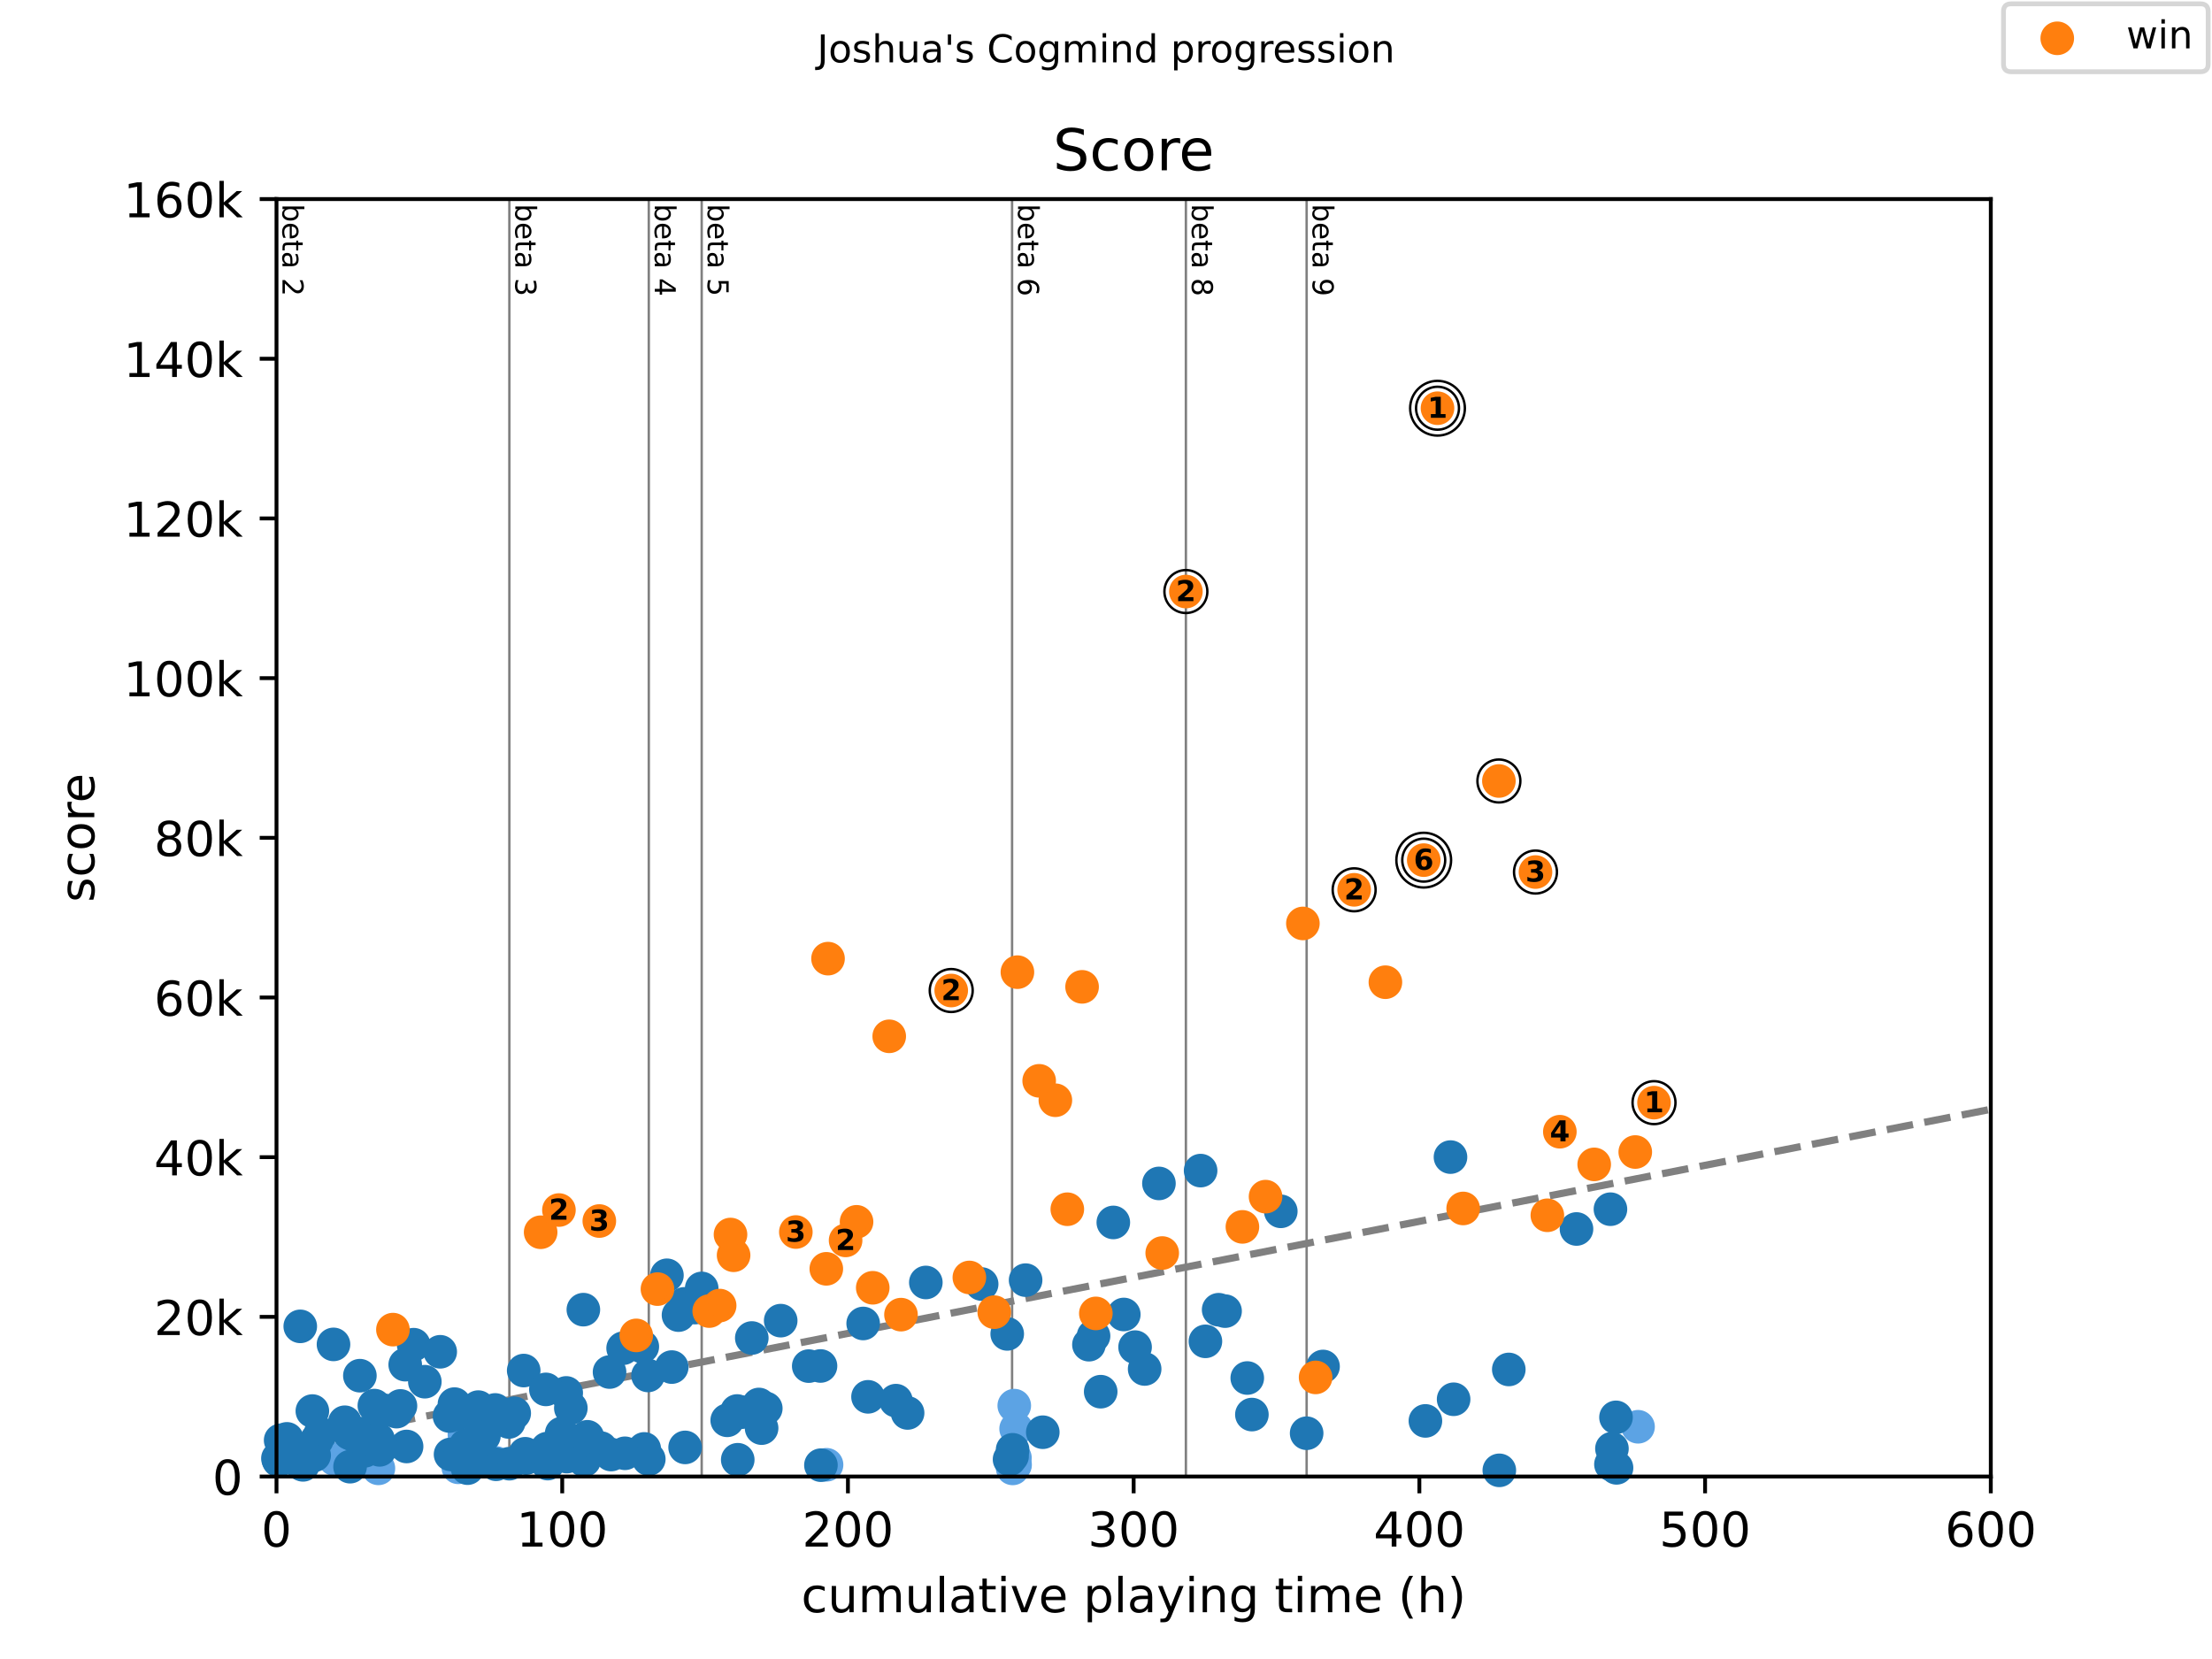 <?xml version="1.0" encoding="utf-8" standalone="no"?>
<!DOCTYPE svg PUBLIC "-//W3C//DTD SVG 1.1//EN"
  "http://www.w3.org/Graphics/SVG/1.1/DTD/svg11.dtd">
<!-- Created with matplotlib (https://matplotlib.org/) -->
<svg height="345.6pt" version="1.1" viewBox="0 0 460.8 345.6" width="460.8pt" xmlns="http://www.w3.org/2000/svg" xmlns:xlink="http://www.w3.org/1999/xlink">
 <defs>
  <style type="text/css">
*{stroke-linecap:butt;stroke-linejoin:round;}
  </style>
 </defs>
 <g id="figure_1">
  <g id="patch_1">
   <path d="M 0 345.6 
L 460.8 345.6 
L 460.8 0 
L 0 0 
z
" style="fill:#ffffff;"/>
  </g>
  <g id="axes_1">
   <g id="patch_2">
    <path d="M 57.6 307.584 
L 414.72 307.584 
L 414.72 41.472 
L 57.6 41.472 
z
" style="fill:#ffffff;"/>
   </g>
   <g id="line2d_1">
    <path clip-path="url(#p442d76dc2a)" d="M 57.6 301.108 
L 414.72 231.085 
" style="fill:none;stroke:#808080;stroke-dasharray:5.55,2.4;stroke-dashoffset:0;stroke-width:1.5;"/>
   </g>
   <g id="line2d_2">
    <path clip-path="url(#p442d76dc2a)" d="M 106.109 307.584 
L 106.109 41.472 
" style="fill:none;stroke:#808080;stroke-linecap:square;stroke-width:0.5;"/>
   </g>
   <g id="line2d_3">
    <path clip-path="url(#p442d76dc2a)" d="M 135.155 307.584 
L 135.155 41.472 
" style="fill:none;stroke:#808080;stroke-linecap:square;stroke-width:0.5;"/>
   </g>
   <g id="line2d_4">
    <path clip-path="url(#p442d76dc2a)" d="M 146.176 307.584 
L 146.176 41.472 
" style="fill:none;stroke:#808080;stroke-linecap:square;stroke-width:0.5;"/>
   </g>
   <g id="line2d_5">
    <path clip-path="url(#p442d76dc2a)" d="M 210.834 307.584 
L 210.834 41.472 
" style="fill:none;stroke:#808080;stroke-linecap:square;stroke-width:0.5;"/>
   </g>
   <g id="line2d_6">
    <path clip-path="url(#p442d76dc2a)" d="M 247.042 307.584 
L 247.042 41.472 
" style="fill:none;stroke:#808080;stroke-linecap:square;stroke-width:0.5;"/>
   </g>
   <g id="line2d_7">
    <path clip-path="url(#p442d76dc2a)" d="M 272.197 307.584 
L 272.197 41.472 
" style="fill:none;stroke:#808080;stroke-linecap:square;stroke-width:0.5;"/>
   </g>
   <g id="text_1">
    <!-- beta 2 -->
    <defs>
     <path d="M 48.688 27.297 
Q 48.688 37.203 44.609 42.844 
Q 40.531 48.484 33.406 48.484 
Q 26.266 48.484 22.188 42.844 
Q 18.109 37.203 18.109 27.297 
Q 18.109 17.391 22.188 11.75 
Q 26.266 6.109 33.406 6.109 
Q 40.531 6.109 44.609 11.75 
Q 48.688 17.391 48.688 27.297 
z
M 18.109 46.391 
Q 20.953 51.266 25.266 53.625 
Q 29.594 56 35.594 56 
Q 45.562 56 51.781 48.094 
Q 58.016 40.188 58.016 27.297 
Q 58.016 14.406 51.781 6.484 
Q 45.562 -1.422 35.594 -1.422 
Q 29.594 -1.422 25.266 0.953 
Q 20.953 3.328 18.109 8.203 
L 18.109 0 
L 9.078 0 
L 9.078 75.984 
L 18.109 75.984 
z
" id="DejaVuSans-98"/>
     <path d="M 56.203 29.594 
L 56.203 25.203 
L 14.891 25.203 
Q 15.484 15.922 20.484 11.062 
Q 25.484 6.203 34.422 6.203 
Q 39.594 6.203 44.453 7.469 
Q 49.312 8.734 54.109 11.281 
L 54.109 2.781 
Q 49.266 0.734 44.188 -0.344 
Q 39.109 -1.422 33.891 -1.422 
Q 20.797 -1.422 13.156 6.188 
Q 5.516 13.812 5.516 26.812 
Q 5.516 40.234 12.766 48.109 
Q 20.016 56 32.328 56 
Q 43.359 56 49.781 48.891 
Q 56.203 41.797 56.203 29.594 
z
M 47.219 32.234 
Q 47.125 39.594 43.094 43.984 
Q 39.062 48.391 32.422 48.391 
Q 24.906 48.391 20.391 44.141 
Q 15.875 39.891 15.188 32.172 
z
" id="DejaVuSans-101"/>
     <path d="M 18.312 70.219 
L 18.312 54.688 
L 36.812 54.688 
L 36.812 47.703 
L 18.312 47.703 
L 18.312 18.016 
Q 18.312 11.328 20.141 9.422 
Q 21.969 7.516 27.594 7.516 
L 36.812 7.516 
L 36.812 0 
L 27.594 0 
Q 17.188 0 13.234 3.875 
Q 9.281 7.766 9.281 18.016 
L 9.281 47.703 
L 2.688 47.703 
L 2.688 54.688 
L 9.281 54.688 
L 9.281 70.219 
z
" id="DejaVuSans-116"/>
     <path d="M 34.281 27.484 
Q 23.391 27.484 19.188 25 
Q 14.984 22.516 14.984 16.5 
Q 14.984 11.719 18.141 8.906 
Q 21.297 6.109 26.703 6.109 
Q 34.188 6.109 38.703 11.406 
Q 43.219 16.703 43.219 25.484 
L 43.219 27.484 
z
M 52.203 31.203 
L 52.203 0 
L 43.219 0 
L 43.219 8.297 
Q 40.141 3.328 35.547 0.953 
Q 30.953 -1.422 24.312 -1.422 
Q 15.922 -1.422 10.953 3.297 
Q 6 8.016 6 15.922 
Q 6 25.141 12.172 29.828 
Q 18.359 34.516 30.609 34.516 
L 43.219 34.516 
L 43.219 35.406 
Q 43.219 41.609 39.141 45 
Q 35.062 48.391 27.688 48.391 
Q 23 48.391 18.547 47.266 
Q 14.109 46.141 10.016 43.891 
L 10.016 52.203 
Q 14.938 54.109 19.578 55.047 
Q 24.219 56 28.609 56 
Q 40.484 56 46.344 49.844 
Q 52.203 43.703 52.203 31.203 
z
" id="DejaVuSans-97"/>
     <path id="DejaVuSans-32"/>
     <path d="M 19.188 8.297 
L 53.609 8.297 
L 53.609 0 
L 7.328 0 
L 7.328 8.297 
Q 12.938 14.109 22.625 23.891 
Q 32.328 33.688 34.812 36.531 
Q 39.547 41.844 41.422 45.531 
Q 43.312 49.219 43.312 52.781 
Q 43.312 58.594 39.234 62.25 
Q 35.156 65.922 28.609 65.922 
Q 23.969 65.922 18.812 64.312 
Q 13.672 62.703 7.812 59.422 
L 7.812 69.391 
Q 13.766 71.781 18.938 73 
Q 24.125 74.219 28.422 74.219 
Q 39.75 74.219 46.484 68.547 
Q 53.219 62.891 53.219 53.422 
Q 53.219 48.922 51.531 44.891 
Q 49.859 40.875 45.406 35.406 
Q 44.188 33.984 37.641 27.219 
Q 31.109 20.453 19.188 8.297 
z
" id="DejaVuSans-50"/>
    </defs>
    <g transform="translate(58.848 42.472)rotate(-270)scale(0.06 -0.06)">
     <use xlink:href="#DejaVuSans-98"/>
     <use x="63.477" xlink:href="#DejaVuSans-101"/>
     <use x="125" xlink:href="#DejaVuSans-116"/>
     <use x="164.209" xlink:href="#DejaVuSans-97"/>
     <use x="225.488" xlink:href="#DejaVuSans-32"/>
     <use x="257.275" xlink:href="#DejaVuSans-50"/>
    </g>
   </g>
   <g id="text_2">
    <!-- beta 3 -->
    <defs>
     <path d="M 40.578 39.312 
Q 47.656 37.797 51.625 33 
Q 55.609 28.219 55.609 21.188 
Q 55.609 10.406 48.188 4.484 
Q 40.766 -1.422 27.094 -1.422 
Q 22.516 -1.422 17.656 -0.516 
Q 12.797 0.391 7.625 2.203 
L 7.625 11.719 
Q 11.719 9.328 16.594 8.109 
Q 21.484 6.891 26.812 6.891 
Q 36.078 6.891 40.938 10.547 
Q 45.797 14.203 45.797 21.188 
Q 45.797 27.641 41.281 31.266 
Q 36.766 34.906 28.719 34.906 
L 20.219 34.906 
L 20.219 43.016 
L 29.109 43.016 
Q 36.375 43.016 40.234 45.922 
Q 44.094 48.828 44.094 54.297 
Q 44.094 59.906 40.109 62.906 
Q 36.141 65.922 28.719 65.922 
Q 24.656 65.922 20.016 65.031 
Q 15.375 64.156 9.812 62.312 
L 9.812 71.094 
Q 15.438 72.656 20.344 73.438 
Q 25.25 74.219 29.594 74.219 
Q 40.828 74.219 47.359 69.109 
Q 53.906 64.016 53.906 55.328 
Q 53.906 49.266 50.438 45.094 
Q 46.969 40.922 40.578 39.312 
z
" id="DejaVuSans-51"/>
    </defs>
    <g transform="translate(107.357 42.472)rotate(-270)scale(0.06 -0.06)">
     <use xlink:href="#DejaVuSans-98"/>
     <use x="63.477" xlink:href="#DejaVuSans-101"/>
     <use x="125" xlink:href="#DejaVuSans-116"/>
     <use x="164.209" xlink:href="#DejaVuSans-97"/>
     <use x="225.488" xlink:href="#DejaVuSans-32"/>
     <use x="257.275" xlink:href="#DejaVuSans-51"/>
    </g>
   </g>
   <g id="text_3">
    <!-- beta 4 -->
    <defs>
     <path d="M 37.797 64.312 
L 12.891 25.391 
L 37.797 25.391 
z
M 35.203 72.906 
L 47.609 72.906 
L 47.609 25.391 
L 58.016 25.391 
L 58.016 17.188 
L 47.609 17.188 
L 47.609 0 
L 37.797 0 
L 37.797 17.188 
L 4.891 17.188 
L 4.891 26.703 
z
" id="DejaVuSans-52"/>
    </defs>
    <g transform="translate(136.402 42.472)rotate(-270)scale(0.06 -0.06)">
     <use xlink:href="#DejaVuSans-98"/>
     <use x="63.477" xlink:href="#DejaVuSans-101"/>
     <use x="125" xlink:href="#DejaVuSans-116"/>
     <use x="164.209" xlink:href="#DejaVuSans-97"/>
     <use x="225.488" xlink:href="#DejaVuSans-32"/>
     <use x="257.275" xlink:href="#DejaVuSans-52"/>
    </g>
   </g>
   <g id="text_4">
    <!-- beta 5 -->
    <defs>
     <path d="M 10.797 72.906 
L 49.516 72.906 
L 49.516 64.594 
L 19.828 64.594 
L 19.828 46.734 
Q 21.969 47.469 24.109 47.828 
Q 26.266 48.188 28.422 48.188 
Q 40.625 48.188 47.75 41.5 
Q 54.891 34.812 54.891 23.391 
Q 54.891 11.625 47.562 5.094 
Q 40.234 -1.422 26.906 -1.422 
Q 22.312 -1.422 17.547 -0.641 
Q 12.797 0.141 7.719 1.703 
L 7.719 11.625 
Q 12.109 9.234 16.797 8.062 
Q 21.484 6.891 26.703 6.891 
Q 35.156 6.891 40.078 11.328 
Q 45.016 15.766 45.016 23.391 
Q 45.016 31 40.078 35.438 
Q 35.156 39.891 26.703 39.891 
Q 22.75 39.891 18.812 39.016 
Q 14.891 38.141 10.797 36.281 
z
" id="DejaVuSans-53"/>
    </defs>
    <g transform="translate(147.423 42.472)rotate(-270)scale(0.06 -0.06)">
     <use xlink:href="#DejaVuSans-98"/>
     <use x="63.477" xlink:href="#DejaVuSans-101"/>
     <use x="125" xlink:href="#DejaVuSans-116"/>
     <use x="164.209" xlink:href="#DejaVuSans-97"/>
     <use x="225.488" xlink:href="#DejaVuSans-32"/>
     <use x="257.275" xlink:href="#DejaVuSans-53"/>
    </g>
   </g>
   <g id="text_5">
    <!-- beta 6 -->
    <defs>
     <path d="M 33.016 40.375 
Q 26.375 40.375 22.484 35.828 
Q 18.609 31.297 18.609 23.391 
Q 18.609 15.531 22.484 10.953 
Q 26.375 6.391 33.016 6.391 
Q 39.656 6.391 43.531 10.953 
Q 47.406 15.531 47.406 23.391 
Q 47.406 31.297 43.531 35.828 
Q 39.656 40.375 33.016 40.375 
z
M 52.594 71.297 
L 52.594 62.312 
Q 48.875 64.062 45.094 64.984 
Q 41.312 65.922 37.594 65.922 
Q 27.828 65.922 22.672 59.328 
Q 17.531 52.734 16.797 39.406 
Q 19.672 43.656 24.016 45.922 
Q 28.375 48.188 33.594 48.188 
Q 44.578 48.188 50.953 41.516 
Q 57.328 34.859 57.328 23.391 
Q 57.328 12.156 50.688 5.359 
Q 44.047 -1.422 33.016 -1.422 
Q 20.359 -1.422 13.672 8.266 
Q 6.984 17.969 6.984 36.375 
Q 6.984 53.656 15.188 63.938 
Q 23.391 74.219 37.203 74.219 
Q 40.922 74.219 44.703 73.484 
Q 48.484 72.75 52.594 71.297 
z
" id="DejaVuSans-54"/>
    </defs>
    <g transform="translate(212.082 42.472)rotate(-270)scale(0.06 -0.06)">
     <use xlink:href="#DejaVuSans-98"/>
     <use x="63.477" xlink:href="#DejaVuSans-101"/>
     <use x="125" xlink:href="#DejaVuSans-116"/>
     <use x="164.209" xlink:href="#DejaVuSans-97"/>
     <use x="225.488" xlink:href="#DejaVuSans-32"/>
     <use x="257.275" xlink:href="#DejaVuSans-54"/>
    </g>
   </g>
   <g id="text_6">
    <!-- beta 8 -->
    <defs>
     <path d="M 31.781 34.625 
Q 24.75 34.625 20.719 30.859 
Q 16.703 27.094 16.703 20.516 
Q 16.703 13.922 20.719 10.156 
Q 24.75 6.391 31.781 6.391 
Q 38.812 6.391 42.859 10.172 
Q 46.922 13.969 46.922 20.516 
Q 46.922 27.094 42.891 30.859 
Q 38.875 34.625 31.781 34.625 
z
M 21.922 38.812 
Q 15.578 40.375 12.031 44.719 
Q 8.5 49.078 8.5 55.328 
Q 8.5 64.062 14.719 69.141 
Q 20.953 74.219 31.781 74.219 
Q 42.672 74.219 48.875 69.141 
Q 55.078 64.062 55.078 55.328 
Q 55.078 49.078 51.531 44.719 
Q 48 40.375 41.703 38.812 
Q 48.828 37.156 52.797 32.312 
Q 56.781 27.484 56.781 20.516 
Q 56.781 9.906 50.312 4.234 
Q 43.844 -1.422 31.781 -1.422 
Q 19.734 -1.422 13.25 4.234 
Q 6.781 9.906 6.781 20.516 
Q 6.781 27.484 10.781 32.312 
Q 14.797 37.156 21.922 38.812 
z
M 18.312 54.391 
Q 18.312 48.734 21.844 45.562 
Q 25.391 42.391 31.781 42.391 
Q 38.141 42.391 41.719 45.562 
Q 45.312 48.734 45.312 54.391 
Q 45.312 60.062 41.719 63.234 
Q 38.141 66.406 31.781 66.406 
Q 25.391 66.406 21.844 63.234 
Q 18.312 60.062 18.312 54.391 
z
" id="DejaVuSans-56"/>
    </defs>
    <g transform="translate(248.29 42.472)rotate(-270)scale(0.06 -0.06)">
     <use xlink:href="#DejaVuSans-98"/>
     <use x="63.477" xlink:href="#DejaVuSans-101"/>
     <use x="125" xlink:href="#DejaVuSans-116"/>
     <use x="164.209" xlink:href="#DejaVuSans-97"/>
     <use x="225.488" xlink:href="#DejaVuSans-32"/>
     <use x="257.275" xlink:href="#DejaVuSans-56"/>
    </g>
   </g>
   <g id="text_7">
    <!-- beta 9 -->
    <defs>
     <path d="M 10.984 1.516 
L 10.984 10.5 
Q 14.703 8.734 18.5 7.812 
Q 22.312 6.891 25.984 6.891 
Q 35.75 6.891 40.891 13.453 
Q 46.047 20.016 46.781 33.406 
Q 43.953 29.203 39.594 26.953 
Q 35.25 24.703 29.984 24.703 
Q 19.047 24.703 12.672 31.312 
Q 6.297 37.938 6.297 49.422 
Q 6.297 60.641 12.938 67.422 
Q 19.578 74.219 30.609 74.219 
Q 43.266 74.219 49.922 64.516 
Q 56.594 54.828 56.594 36.375 
Q 56.594 19.141 48.406 8.859 
Q 40.234 -1.422 26.422 -1.422 
Q 22.703 -1.422 18.891 -0.688 
Q 15.094 0.047 10.984 1.516 
z
M 30.609 32.422 
Q 37.25 32.422 41.125 36.953 
Q 45.016 41.5 45.016 49.422 
Q 45.016 57.281 41.125 61.844 
Q 37.25 66.406 30.609 66.406 
Q 23.969 66.406 20.094 61.844 
Q 16.219 57.281 16.219 49.422 
Q 16.219 41.5 20.094 36.953 
Q 23.969 32.422 30.609 32.422 
z
" id="DejaVuSans-57"/>
    </defs>
    <g transform="translate(273.445 42.472)rotate(-270)scale(0.06 -0.06)">
     <use xlink:href="#DejaVuSans-98"/>
     <use x="63.477" xlink:href="#DejaVuSans-101"/>
     <use x="125" xlink:href="#DejaVuSans-116"/>
     <use x="164.209" xlink:href="#DejaVuSans-97"/>
     <use x="225.488" xlink:href="#DejaVuSans-32"/>
     <use x="257.275" xlink:href="#DejaVuSans-57"/>
    </g>
   </g>
   <g id="PathCollection_1">
    <defs>
     <path d="M 0 3 
C 0.796 3 1.559 2.684 2.121 2.121 
C 2.684 1.559 3 0.796 3 0 
C 3 -0.796 2.684 -1.559 2.121 -2.121 
C 1.559 -2.684 0.796 -3 0 -3 
C -0.796 -3 -1.559 -2.684 -2.121 -2.121 
C -2.684 -1.559 -3 -0.796 -3 0 
C -3 0.796 -2.684 1.559 -2.121 2.121 
C -1.559 2.684 -0.796 3 0 3 
z
" id="m81c0dd1184" style="stroke:#5ca3e4;"/>
    </defs>
    <g>
     <use style="fill:#5ca3e4;stroke:#5ca3e4;" x="62.967" xlink:href="#m81c0dd1184" y="303.596"/>
     <use style="fill:#5ca3e4;stroke:#5ca3e4;" x="69.742" xlink:href="#m81c0dd1184" y="303.975"/>
     <use style="fill:#5ca3e4;stroke:#5ca3e4;" x="78.829" xlink:href="#m81c0dd1184" y="305.884"/>
     <use style="fill:#5ca3e4;stroke:#5ca3e4;" x="95.465" xlink:href="#m81c0dd1184" y="305.666"/>
     <use style="fill:#5ca3e4;stroke:#5ca3e4;" x="96.744" xlink:href="#m81c0dd1184" y="298.859"/>
     <use style="fill:#5ca3e4;stroke:#5ca3e4;" x="97.627" xlink:href="#m81c0dd1184" y="301.818"/>
     <use style="fill:#5ca3e4;stroke:#5ca3e4;" x="103.262" xlink:href="#m81c0dd1184" y="304.747"/>
     <use style="fill:#5ca3e4;stroke:#5ca3e4;" x="172.186" xlink:href="#m81c0dd1184" y="305.139"/>
     <use style="fill:#5ca3e4;stroke:#5ca3e4;" x="210.596" xlink:href="#m81c0dd1184" y="304.379"/>
     <use style="fill:#5ca3e4;stroke:#5ca3e4;" x="210.963" xlink:href="#m81c0dd1184" y="305.896"/>
     <use style="fill:#5ca3e4;stroke:#5ca3e4;" x="211.291" xlink:href="#m81c0dd1184" y="292.818"/>
     <use style="fill:#5ca3e4;stroke:#5ca3e4;" x="211.32" xlink:href="#m81c0dd1184" y="305.139"/>
     <use style="fill:#5ca3e4;stroke:#5ca3e4;" x="211.36" xlink:href="#m81c0dd1184" y="305.139"/>
     <use style="fill:#5ca3e4;stroke:#5ca3e4;" x="211.429" xlink:href="#m81c0dd1184" y="303.702"/>
     <use style="fill:#5ca3e4;stroke:#5ca3e4;" x="211.459" xlink:href="#m81c0dd1184" y="305.139"/>
     <use style="fill:#5ca3e4;stroke:#5ca3e4;" x="211.677" xlink:href="#m81c0dd1184" y="297.638"/>
     <use style="fill:#5ca3e4;stroke:#5ca3e4;" x="335.911" xlink:href="#m81c0dd1184" y="305.028"/>
     <use style="fill:#5ca3e4;stroke:#5ca3e4;" x="341.235" xlink:href="#m81c0dd1184" y="297.221"/>
    </g>
   </g>
   <g id="PathCollection_2">
    <defs>
     <path d="M 0 3 
C 0.796 3 1.559 2.684 2.121 2.121 
C 2.684 1.559 3 0.796 3 0 
C 3 -0.796 2.684 -1.559 2.121 -2.121 
C 1.559 -2.684 0.796 -3 0 -3 
C -0.796 -3 -1.559 -2.684 -2.121 -2.121 
C -2.684 -1.559 -3 -0.796 -3 0 
C -3 0.796 -2.684 1.559 -2.121 2.121 
C -1.559 2.684 -0.796 3 0 3 
z
" id="m8fa1f8415d" style="stroke:#1f77b4;"/>
    </defs>
    <g>
     <use style="fill:#1f77b4;stroke:#1f77b4;" x="57.898" xlink:href="#m8fa1f8415d" y="303.815"/>
     <use style="fill:#1f77b4;stroke:#1f77b4;" x="58.056" xlink:href="#m8fa1f8415d" y="304.243"/>
     <use style="fill:#1f77b4;stroke:#1f77b4;" x="58.463" xlink:href="#m8fa1f8415d" y="300.035"/>
     <use style="fill:#1f77b4;stroke:#1f77b4;" x="58.929" xlink:href="#m8fa1f8415d" y="301.069"/>
     <use style="fill:#1f77b4;stroke:#1f77b4;" x="59.772" xlink:href="#m8fa1f8415d" y="299.742"/>
     <use style="fill:#1f77b4;stroke:#1f77b4;" x="62.55" xlink:href="#m8fa1f8415d" y="276.304"/>
     <use style="fill:#1f77b4;stroke:#1f77b4;" x="62.709" xlink:href="#m8fa1f8415d" y="304.941"/>
     <use style="fill:#1f77b4;stroke:#1f77b4;" x="63.125" xlink:href="#m8fa1f8415d" y="305.156"/>
     <use style="fill:#1f77b4;stroke:#1f77b4;" x="65.07" xlink:href="#m8fa1f8415d" y="293.949"/>
     <use style="fill:#1f77b4;stroke:#1f77b4;" x="65.447" xlink:href="#m8fa1f8415d" y="303.172"/>
     <use style="fill:#1f77b4;stroke:#1f77b4;" x="66.012" xlink:href="#m8fa1f8415d" y="299.95"/>
     <use style="fill:#1f77b4;stroke:#1f77b4;" x="66.746" xlink:href="#m8fa1f8415d" y="298.673"/>
     <use style="fill:#1f77b4;stroke:#1f77b4;" x="69.474" xlink:href="#m8fa1f8415d" y="280.063"/>
     <use style="fill:#1f77b4;stroke:#1f77b4;" x="71.825" xlink:href="#m8fa1f8415d" y="296.281"/>
     <use style="fill:#1f77b4;stroke:#1f77b4;" x="72.827" xlink:href="#m8fa1f8415d" y="298.569"/>
     <use style="fill:#1f77b4;stroke:#1f77b4;" x="72.926" xlink:href="#m8fa1f8415d" y="305.538"/>
     <use style="fill:#1f77b4;stroke:#1f77b4;" x="73.532" xlink:href="#m8fa1f8415d" y="298.88"/>
     <use style="fill:#1f77b4;stroke:#1f77b4;" x="74.97" xlink:href="#m8fa1f8415d" y="286.581"/>
     <use style="fill:#1f77b4;stroke:#1f77b4;" x="75.694" xlink:href="#m8fa1f8415d" y="298.623"/>
     <use style="fill:#1f77b4;stroke:#1f77b4;" x="75.992" xlink:href="#m8fa1f8415d" y="302.228"/>
     <use style="fill:#1f77b4;stroke:#1f77b4;" x="77.986" xlink:href="#m8fa1f8415d" y="292.81"/>
     <use style="fill:#1f77b4;stroke:#1f77b4;" x="78.372" xlink:href="#m8fa1f8415d" y="300.723"/>
     <use style="fill:#1f77b4;stroke:#1f77b4;" x="78.779" xlink:href="#m8fa1f8415d" y="299.87"/>
     <use style="fill:#1f77b4;stroke:#1f77b4;" x="79.067" xlink:href="#m8fa1f8415d" y="302.032"/>
     <use style="fill:#1f77b4;stroke:#1f77b4;" x="79.325" xlink:href="#m8fa1f8415d" y="301.651"/>
     <use style="fill:#1f77b4;stroke:#1f77b4;" x="79.88" xlink:href="#m8fa1f8415d" y="293.758"/>
     <use style="fill:#1f77b4;stroke:#1f77b4;" x="82.598" xlink:href="#m8fa1f8415d" y="294.07"/>
     <use style="fill:#1f77b4;stroke:#1f77b4;" x="83.422" xlink:href="#m8fa1f8415d" y="292.881"/>
     <use style="fill:#1f77b4;stroke:#1f77b4;" x="84.414" xlink:href="#m8fa1f8415d" y="284.286"/>
     <use style="fill:#1f77b4;stroke:#1f77b4;" x="84.701" xlink:href="#m8fa1f8415d" y="301.327"/>
     <use style="fill:#1f77b4;stroke:#1f77b4;" x="86.17" xlink:href="#m8fa1f8415d" y="280.125"/>
     <use style="fill:#1f77b4;stroke:#1f77b4;" x="88.501" xlink:href="#m8fa1f8415d" y="287.834"/>
     <use style="fill:#1f77b4;stroke:#1f77b4;" x="91.705" xlink:href="#m8fa1f8415d" y="281.601"/>
     <use style="fill:#1f77b4;stroke:#1f77b4;" x="93.639" xlink:href="#m8fa1f8415d" y="294.987"/>
     <use style="fill:#1f77b4;stroke:#1f77b4;" x="93.858" xlink:href="#m8fa1f8415d" y="302.979"/>
     <use style="fill:#1f77b4;stroke:#1f77b4;" x="94.671" xlink:href="#m8fa1f8415d" y="292.5"/>
     <use style="fill:#1f77b4;stroke:#1f77b4;" x="95.346" xlink:href="#m8fa1f8415d" y="294.538"/>
     <use style="fill:#1f77b4;stroke:#1f77b4;" x="95.693" xlink:href="#m8fa1f8415d" y="303.474"/>
     <use style="fill:#1f77b4;stroke:#1f77b4;" x="97.022" xlink:href="#m8fa1f8415d" y="301.106"/>
     <use style="fill:#1f77b4;stroke:#1f77b4;" x="97.111" xlink:href="#m8fa1f8415d" y="304.668"/>
     <use style="fill:#1f77b4;stroke:#1f77b4;" x="97.33" xlink:href="#m8fa1f8415d" y="302.977"/>
     <use style="fill:#1f77b4;stroke:#1f77b4;" x="97.399" xlink:href="#m8fa1f8415d" y="305.844"/>
     <use style="fill:#1f77b4;stroke:#1f77b4;" x="99.641" xlink:href="#m8fa1f8415d" y="293.126"/>
     <use style="fill:#1f77b4;stroke:#1f77b4;" x="100.325" xlink:href="#m8fa1f8415d" y="297.803"/>
     <use style="fill:#1f77b4;stroke:#1f77b4;" x="100.484" xlink:href="#m8fa1f8415d" y="304.461"/>
     <use style="fill:#1f77b4;stroke:#1f77b4;" x="100.812" xlink:href="#m8fa1f8415d" y="299.12"/>
     <use style="fill:#1f77b4;stroke:#1f77b4;" x="101.476" xlink:href="#m8fa1f8415d" y="295.998"/>
     <use style="fill:#1f77b4;stroke:#1f77b4;" x="103.153" xlink:href="#m8fa1f8415d" y="293.718"/>
     <use style="fill:#1f77b4;stroke:#1f77b4;" x="103.341" xlink:href="#m8fa1f8415d" y="305.036"/>
     <use style="fill:#1f77b4;stroke:#1f77b4;" x="105.077" xlink:href="#m8fa1f8415d" y="295.652"/>
     <use style="fill:#1f77b4;stroke:#1f77b4;" x="105.99" xlink:href="#m8fa1f8415d" y="296.226"/>
     <use style="fill:#1f77b4;stroke:#1f77b4;" x="106.109" xlink:href="#m8fa1f8415d" y="304.913"/>
     <use style="fill:#1f77b4;stroke:#1f77b4;" x="107.121" xlink:href="#m8fa1f8415d" y="294.406"/>
     <use style="fill:#1f77b4;stroke:#1f77b4;" x="109.095" xlink:href="#m8fa1f8415d" y="285.512"/>
     <use style="fill:#1f77b4;stroke:#1f77b4;" x="109.412" xlink:href="#m8fa1f8415d" y="302.847"/>
     <use style="fill:#1f77b4;stroke:#1f77b4;" x="109.561" xlink:href="#m8fa1f8415d" y="303.764"/>
     <use style="fill:#1f77b4;stroke:#1f77b4;" x="113.717" xlink:href="#m8fa1f8415d" y="289.438"/>
     <use style="fill:#1f77b4;stroke:#1f77b4;" x="113.995" xlink:href="#m8fa1f8415d" y="301.768"/>
     <use style="fill:#1f77b4;stroke:#1f77b4;" x="114.104" xlink:href="#m8fa1f8415d" y="304.893"/>
     <use style="fill:#1f77b4;stroke:#1f77b4;" x="114.283" xlink:href="#m8fa1f8415d" y="302.867"/>
     <use style="fill:#1f77b4;stroke:#1f77b4;" x="117.001" xlink:href="#m8fa1f8415d" y="298.626"/>
     <use style="fill:#1f77b4;stroke:#1f77b4;" x="117.953" xlink:href="#m8fa1f8415d" y="290.172"/>
     <use style="fill:#1f77b4;stroke:#1f77b4;" x="118.082" xlink:href="#m8fa1f8415d" y="303.434"/>
     <use style="fill:#1f77b4;stroke:#1f77b4;" x="118.916" xlink:href="#m8fa1f8415d" y="293.33"/>
     <use style="fill:#1f77b4;stroke:#1f77b4;" x="121.524" xlink:href="#m8fa1f8415d" y="272.825"/>
     <use style="fill:#1f77b4;stroke:#1f77b4;" x="121.693" xlink:href="#m8fa1f8415d" y="304.204"/>
     <use style="fill:#1f77b4;stroke:#1f77b4;" x="121.832" xlink:href="#m8fa1f8415d" y="303.34"/>
     <use style="fill:#1f77b4;stroke:#1f77b4;" x="122.368" xlink:href="#m8fa1f8415d" y="299.311"/>
     <use style="fill:#1f77b4;stroke:#1f77b4;" x="125.165" xlink:href="#m8fa1f8415d" y="301.658"/>
     <use style="fill:#1f77b4;stroke:#1f77b4;" x="126.98" xlink:href="#m8fa1f8415d" y="285.821"/>
     <use style="fill:#1f77b4;stroke:#1f77b4;" x="127.308" xlink:href="#m8fa1f8415d" y="303.009"/>
     <use style="fill:#1f77b4;stroke:#1f77b4;" x="129.808" xlink:href="#m8fa1f8415d" y="280.86"/>
     <use style="fill:#1f77b4;stroke:#1f77b4;" x="130.185" xlink:href="#m8fa1f8415d" y="302.747"/>
     <use style="fill:#1f77b4;stroke:#1f77b4;" x="133.805" xlink:href="#m8fa1f8415d" y="280.53"/>
     <use style="fill:#1f77b4;stroke:#1f77b4;" x="134.212" xlink:href="#m8fa1f8415d" y="301.834"/>
     <use style="fill:#1f77b4;stroke:#1f77b4;" x="134.996" xlink:href="#m8fa1f8415d" y="286.533"/>
     <use style="fill:#1f77b4;stroke:#1f77b4;" x="135.155" xlink:href="#m8fa1f8415d" y="303.96"/>
     <use style="fill:#1f77b4;stroke:#1f77b4;" x="138.934" xlink:href="#m8fa1f8415d" y="265.666"/>
     <use style="fill:#1f77b4;stroke:#1f77b4;" x="139.936" xlink:href="#m8fa1f8415d" y="284.788"/>
     <use style="fill:#1f77b4;stroke:#1f77b4;" x="141.345" xlink:href="#m8fa1f8415d" y="273.961"/>
     <use style="fill:#1f77b4;stroke:#1f77b4;" x="142.535" xlink:href="#m8fa1f8415d" y="271.621"/>
     <use style="fill:#1f77b4;stroke:#1f77b4;" x="142.724" xlink:href="#m8fa1f8415d" y="301.522"/>
     <use style="fill:#1f77b4;stroke:#1f77b4;" x="144.777" xlink:href="#m8fa1f8415d" y="272.396"/>
     <use style="fill:#1f77b4;stroke:#1f77b4;" x="146.176" xlink:href="#m8fa1f8415d" y="268.404"/>
     <use style="fill:#1f77b4;stroke:#1f77b4;" x="151.493" xlink:href="#m8fa1f8415d" y="295.878"/>
     <use style="fill:#1f77b4;stroke:#1f77b4;" x="153.556" xlink:href="#m8fa1f8415d" y="293.939"/>
     <use style="fill:#1f77b4;stroke:#1f77b4;" x="153.685" xlink:href="#m8fa1f8415d" y="304.093"/>
     <use style="fill:#1f77b4;stroke:#1f77b4;" x="154.508" xlink:href="#m8fa1f8415d" y="294.182"/>
     <use style="fill:#1f77b4;stroke:#1f77b4;" x="156.612" xlink:href="#m8fa1f8415d" y="278.731"/>
     <use style="fill:#1f77b4;stroke:#1f77b4;" x="158.09" xlink:href="#m8fa1f8415d" y="292.58"/>
     <use style="fill:#1f77b4;stroke:#1f77b4;" x="158.655" xlink:href="#m8fa1f8415d" y="297.505"/>
     <use style="fill:#1f77b4;stroke:#1f77b4;" x="159.528" xlink:href="#m8fa1f8415d" y="293.395"/>
     <use style="fill:#1f77b4;stroke:#1f77b4;" x="162.633" xlink:href="#m8fa1f8415d" y="275.115"/>
     <use style="fill:#1f77b4;stroke:#1f77b4;" x="168.476" xlink:href="#m8fa1f8415d" y="284.585"/>
     <use style="fill:#1f77b4;stroke:#1f77b4;" x="170.926" xlink:href="#m8fa1f8415d" y="284.557"/>
     <use style="fill:#1f77b4;stroke:#1f77b4;" x="171.015" xlink:href="#m8fa1f8415d" y="305.224"/>
     <use style="fill:#1f77b4;stroke:#1f77b4;" x="179.814" xlink:href="#m8fa1f8415d" y="275.704"/>
     <use style="fill:#1f77b4;stroke:#1f77b4;" x="180.826" xlink:href="#m8fa1f8415d" y="290.985"/>
     <use style="fill:#1f77b4;stroke:#1f77b4;" x="186.639" xlink:href="#m8fa1f8415d" y="291.78"/>
     <use style="fill:#1f77b4;stroke:#1f77b4;" x="189.07" xlink:href="#m8fa1f8415d" y="294.345"/>
     <use style="fill:#1f77b4;stroke:#1f77b4;" x="192.869" xlink:href="#m8fa1f8415d" y="267.163"/>
     <use style="fill:#1f77b4;stroke:#1f77b4;" x="204.495" xlink:href="#m8fa1f8415d" y="267.493"/>
     <use style="fill:#1f77b4;stroke:#1f77b4;" x="209.822" xlink:href="#m8fa1f8415d" y="277.876"/>
     <use style="fill:#1f77b4;stroke:#1f77b4;" x="210.308" xlink:href="#m8fa1f8415d" y="304.021"/>
     <use style="fill:#1f77b4;stroke:#1f77b4;" x="210.834" xlink:href="#m8fa1f8415d" y="303.34"/>
     <use style="fill:#1f77b4;stroke:#1f77b4;" x="210.943" xlink:href="#m8fa1f8415d" y="302.021"/>
     <use style="fill:#1f77b4;stroke:#1f77b4;" x="213.652" xlink:href="#m8fa1f8415d" y="266.676"/>
     <use style="fill:#1f77b4;stroke:#1f77b4;" x="217.233" xlink:href="#m8fa1f8415d" y="298.357"/>
     <use style="fill:#1f77b4;stroke:#1f77b4;" x="226.845" xlink:href="#m8fa1f8415d" y="280.125"/>
     <use style="fill:#1f77b4;stroke:#1f77b4;" x="227.807" xlink:href="#m8fa1f8415d" y="278.297"/>
     <use style="fill:#1f77b4;stroke:#1f77b4;" x="229.295" xlink:href="#m8fa1f8415d" y="289.913"/>
     <use style="fill:#1f77b4;stroke:#1f77b4;" x="231.924" xlink:href="#m8fa1f8415d" y="254.656"/>
     <use style="fill:#1f77b4;stroke:#1f77b4;" x="234.107" xlink:href="#m8fa1f8415d" y="273.831"/>
     <use style="fill:#1f77b4;stroke:#1f77b4;" x="236.458" xlink:href="#m8fa1f8415d" y="280.629"/>
     <use style="fill:#1f77b4;stroke:#1f77b4;" x="238.452" xlink:href="#m8fa1f8415d" y="285.182"/>
     <use style="fill:#1f77b4;stroke:#1f77b4;" x="241.428" xlink:href="#m8fa1f8415d" y="246.531"/>
     <use style="fill:#1f77b4;stroke:#1f77b4;" x="250.108" xlink:href="#m8fa1f8415d" y="243.858"/>
     <use style="fill:#1f77b4;stroke:#1f77b4;" x="251.109" xlink:href="#m8fa1f8415d" y="279.426"/>
     <use style="fill:#1f77b4;stroke:#1f77b4;" x="253.867" xlink:href="#m8fa1f8415d" y="272.84"/>
     <use style="fill:#1f77b4;stroke:#1f77b4;" x="255.206" xlink:href="#m8fa1f8415d" y="273.131"/>
     <use style="fill:#1f77b4;stroke:#1f77b4;" x="259.829" xlink:href="#m8fa1f8415d" y="287.067"/>
     <use style="fill:#1f77b4;stroke:#1f77b4;" x="260.791" xlink:href="#m8fa1f8415d" y="294.681"/>
     <use style="fill:#1f77b4;stroke:#1f77b4;" x="266.813" xlink:href="#m8fa1f8415d" y="252.342"/>
     <use style="fill:#1f77b4;stroke:#1f77b4;" x="272.197" xlink:href="#m8fa1f8415d" y="298.568"/>
     <use style="fill:#1f77b4;stroke:#1f77b4;" x="275.614" xlink:href="#m8fa1f8415d" y="284.663"/>
     <use style="fill:#1f77b4;stroke:#1f77b4;" x="296.938" xlink:href="#m8fa1f8415d" y="296.001"/>
     <use style="fill:#1f77b4;stroke:#1f77b4;" x="302.163" xlink:href="#m8fa1f8415d" y="241.043"/>
     <use style="fill:#1f77b4;stroke:#1f77b4;" x="302.815" xlink:href="#m8fa1f8415d" y="291.493"/>
     <use style="fill:#1f77b4;stroke:#1f77b4;" x="312.336" xlink:href="#m8fa1f8415d" y="306.298"/>
     <use style="fill:#1f77b4;stroke:#1f77b4;" x="314.309" xlink:href="#m8fa1f8415d" y="285.282"/>
     <use style="fill:#1f77b4;stroke:#1f77b4;" x="328.412" xlink:href="#m8fa1f8415d" y="256.02"/>
     <use style="fill:#1f77b4;stroke:#1f77b4;" x="335.486" xlink:href="#m8fa1f8415d" y="251.898"/>
     <use style="fill:#1f77b4;stroke:#1f77b4;" x="335.589" xlink:href="#m8fa1f8415d" y="305.043"/>
     <use style="fill:#1f77b4;stroke:#1f77b4;" x="335.796" xlink:href="#m8fa1f8415d" y="301.779"/>
     <use style="fill:#1f77b4;stroke:#1f77b4;" x="336.642" xlink:href="#m8fa1f8415d" y="295.26"/>
     <use style="fill:#1f77b4;stroke:#1f77b4;" x="336.753" xlink:href="#m8fa1f8415d" y="305.779"/>
    </g>
   </g>
   <g id="PathCollection_3">
    <defs>
     <path d="M 0 3 
C 0.796 3 1.559 2.684 2.121 2.121 
C 2.684 1.559 3 0.796 3 0 
C 3 -0.796 2.684 -1.559 2.121 -2.121 
C 1.559 -2.684 0.796 -3 0 -3 
C -0.796 -3 -1.559 -2.684 -2.121 -2.121 
C -2.684 -1.559 -3 -0.796 -3 0 
C -3 0.796 -2.684 1.559 -2.121 2.121 
C -1.559 2.684 -0.796 3 0 3 
z
" id="m0cf499f656" style="stroke:#ff7f0e;"/>
    </defs>
    <g>
     <use style="fill:#ff7f0e;stroke:#ff7f0e;" x="81.854" xlink:href="#m0cf499f656" y="276.984"/>
     <use style="fill:#ff7f0e;stroke:#ff7f0e;" x="112.626" xlink:href="#m0cf499f656" y="256.7"/>
     <use style="fill:#ff7f0e;stroke:#ff7f0e;" x="116.436" xlink:href="#m0cf499f656" y="252.073"/>
     <use style="fill:#ff7f0e;stroke:#ff7f0e;" x="124.848" xlink:href="#m0cf499f656" y="254.363"/>
     <use style="fill:#ff7f0e;stroke:#ff7f0e;" x="132.546" xlink:href="#m0cf499f656" y="278.189"/>
     <use style="fill:#ff7f0e;stroke:#ff7f0e;" x="136.96" xlink:href="#m0cf499f656" y="268.544"/>
     <use style="fill:#ff7f0e;stroke:#ff7f0e;" x="147.743" xlink:href="#m0cf499f656" y="273.122"/>
     <use style="fill:#ff7f0e;stroke:#ff7f0e;" x="149.916" xlink:href="#m0cf499f656" y="271.975"/>
     <use style="fill:#ff7f0e;stroke:#ff7f0e;" x="152.177" xlink:href="#m0cf499f656" y="257.174"/>
     <use style="fill:#ff7f0e;stroke:#ff7f0e;" x="152.822" xlink:href="#m0cf499f656" y="261.495"/>
     <use style="fill:#ff7f0e;stroke:#ff7f0e;" x="165.788" xlink:href="#m0cf499f656" y="256.653"/>
     <use style="fill:#ff7f0e;stroke:#ff7f0e;" x="172.136" xlink:href="#m0cf499f656" y="264.318"/>
     <use style="fill:#ff7f0e;stroke:#ff7f0e;" x="172.493" xlink:href="#m0cf499f656" y="199.702"/>
     <use style="fill:#ff7f0e;stroke:#ff7f0e;" x="176.154" xlink:href="#m0cf499f656" y="258.4"/>
     <use style="fill:#ff7f0e;stroke:#ff7f0e;" x="178.436" xlink:href="#m0cf499f656" y="254.528"/>
     <use style="fill:#ff7f0e;stroke:#ff7f0e;" x="181.808" xlink:href="#m0cf499f656" y="268.268"/>
     <use style="fill:#ff7f0e;stroke:#ff7f0e;" x="185.241" xlink:href="#m0cf499f656" y="215.883"/>
     <use style="fill:#ff7f0e;stroke:#ff7f0e;" x="187.691" xlink:href="#m0cf499f656" y="273.864"/>
     <use style="fill:#ff7f0e;stroke:#ff7f0e;" x="198.156" xlink:href="#m0cf499f656" y="206.343"/>
     <use style="fill:#ff7f0e;stroke:#ff7f0e;" x="201.936" xlink:href="#m0cf499f656" y="266.119"/>
     <use style="fill:#ff7f0e;stroke:#ff7f0e;" x="207.124" xlink:href="#m0cf499f656" y="273.35"/>
     <use style="fill:#ff7f0e;stroke:#ff7f0e;" x="211.945" xlink:href="#m0cf499f656" y="202.518"/>
     <use style="fill:#ff7f0e;stroke:#ff7f0e;" x="216.479" xlink:href="#m0cf499f656" y="225.156"/>
     <use style="fill:#ff7f0e;stroke:#ff7f0e;" x="219.852" xlink:href="#m0cf499f656" y="229.201"/>
     <use style="fill:#ff7f0e;stroke:#ff7f0e;" x="222.341" xlink:href="#m0cf499f656" y="251.905"/>
     <use style="fill:#ff7f0e;stroke:#ff7f0e;" x="225.417" xlink:href="#m0cf499f656" y="205.578"/>
     <use style="fill:#ff7f0e;stroke:#ff7f0e;" x="228.284" xlink:href="#m0cf499f656" y="273.608"/>
     <use style="fill:#ff7f0e;stroke:#ff7f0e;" x="242.112" xlink:href="#m0cf499f656" y="261.031"/>
     <use style="fill:#ff7f0e;stroke:#ff7f0e;" x="247.042" xlink:href="#m0cf499f656" y="123.23"/>
     <use style="fill:#ff7f0e;stroke:#ff7f0e;" x="258.817" xlink:href="#m0cf499f656" y="255.581"/>
     <use style="fill:#ff7f0e;stroke:#ff7f0e;" x="263.638" xlink:href="#m0cf499f656" y="249.281"/>
     <use style="fill:#ff7f0e;stroke:#ff7f0e;" x="271.416" xlink:href="#m0cf499f656" y="192.369"/>
     <use style="fill:#ff7f0e;stroke:#ff7f0e;" x="274.065" xlink:href="#m0cf499f656" y="286.939"/>
     <use style="fill:#ff7f0e;stroke:#ff7f0e;" x="282.094" xlink:href="#m0cf499f656" y="185.364"/>
     <use style="fill:#ff7f0e;stroke:#ff7f0e;" x="288.604" xlink:href="#m0cf499f656" y="204.612"/>
     <use style="fill:#ff7f0e;stroke:#ff7f0e;" x="296.589" xlink:href="#m0cf499f656" y="179.182"/>
     <use style="fill:#ff7f0e;stroke:#ff7f0e;" x="299.46" xlink:href="#m0cf499f656" y="85.04"/>
     <use style="fill:#ff7f0e;stroke:#ff7f0e;" x="304.804" xlink:href="#m0cf499f656" y="251.744"/>
     <use style="fill:#ff7f0e;stroke:#ff7f0e;" x="312.247" xlink:href="#m0cf499f656" y="162.693"/>
     <use style="fill:#ff7f0e;stroke:#ff7f0e;" x="319.87" xlink:href="#m0cf499f656" y="181.663"/>
     <use style="fill:#ff7f0e;stroke:#ff7f0e;" x="322.341" xlink:href="#m0cf499f656" y="253.166"/>
     <use style="fill:#ff7f0e;stroke:#ff7f0e;" x="324.945" xlink:href="#m0cf499f656" y="235.759"/>
     <use style="fill:#ff7f0e;stroke:#ff7f0e;" x="332.1" xlink:href="#m0cf499f656" y="242.563"/>
     <use style="fill:#ff7f0e;stroke:#ff7f0e;" x="340.657" xlink:href="#m0cf499f656" y="239.988"/>
     <use style="fill:#ff7f0e;stroke:#ff7f0e;" x="344.562" xlink:href="#m0cf499f656" y="229.701"/>
    </g>
   </g>
   <g id="PathCollection_4">
    <defs>
     <path d="M 0 4.472 
C 1.186 4.472 2.324 4.001 3.162 3.162 
C 4.001 2.324 4.472 1.186 4.472 0 
C 4.472 -1.186 4.001 -2.324 3.162 -3.162 
C 2.324 -4.001 1.186 -4.472 0 -4.472 
C -1.186 -4.472 -2.324 -4.001 -3.162 -3.162 
C -4.001 -2.324 -4.472 -1.186 -4.472 0 
C -4.472 1.186 -4.001 2.324 -3.162 3.162 
C -2.324 4.001 -1.186 4.472 0 4.472 
z
" id="C0_0_a249ca5101"/>
    </defs>
    <use style="fill:none;stroke:#000000;stroke-width:0.5;" x="198.156" xlink:href="#C0_0_a249ca5101" y="206.343"/>
    <use style="fill:none;stroke:#000000;stroke-width:0.5;" x="247.042" xlink:href="#C0_0_a249ca5101" y="123.23"/>
    <use style="fill:none;stroke:#000000;stroke-width:0.5;" x="282.094" xlink:href="#C0_0_a249ca5101" y="185.364"/>
    <use style="fill:none;stroke:#000000;stroke-width:0.5;" x="296.589" xlink:href="#C0_0_a249ca5101" y="179.182"/>
    <use style="fill:none;stroke:#000000;stroke-width:0.5;" x="299.46" xlink:href="#C0_0_a249ca5101" y="85.04"/>
    <use style="fill:none;stroke:#000000;stroke-width:0.5;" x="312.247" xlink:href="#C0_0_a249ca5101" y="162.693"/>
    <use style="fill:none;stroke:#000000;stroke-width:0.5;" x="319.87" xlink:href="#C0_0_a249ca5101" y="181.663"/>
    <use style="fill:none;stroke:#000000;stroke-width:0.5;" x="344.562" xlink:href="#C0_0_a249ca5101" y="229.701"/>
   </g>
   <g id="PathCollection_5">
    <defs>
     <path d="M 0 5.701 
C 1.512 5.701 2.962 5.1 4.031 4.031 
C 5.1 2.962 5.701 1.512 5.701 0 
C 5.701 -1.512 5.1 -2.962 4.031 -4.031 
C 2.962 -5.1 1.512 -5.701 0 -5.701 
C -1.512 -5.701 -2.962 -5.1 -4.031 -4.031 
C -5.1 -2.962 -5.701 -1.512 -5.701 0 
C -5.701 1.512 -5.1 2.962 -4.031 4.031 
C -2.962 5.1 -1.512 5.701 0 5.701 
z
" id="C1_0_fdd766c813"/>
    </defs>
    <use style="fill:none;stroke:#000000;stroke-width:0.5;" x="296.589" xlink:href="#C1_0_fdd766c813" y="179.182"/>
    <use style="fill:none;stroke:#000000;stroke-width:0.5;" x="299.46" xlink:href="#C1_0_fdd766c813" y="85.04"/>
   </g>
   <g id="matplotlib.axis_1">
    <g id="xtick_1">
     <g id="line2d_8">
      <defs>
       <path d="M 0 0 
L 0 3.5 
" id="m11383911d1" style="stroke:#000000;stroke-width:0.8;"/>
      </defs>
      <g>
       <use style="stroke:#000000;stroke-width:0.8;" x="57.6" xlink:href="#m11383911d1" y="307.584"/>
      </g>
     </g>
     <g id="text_8">
      <!-- 0 -->
      <defs>
       <path d="M 31.781 66.406 
Q 24.172 66.406 20.328 58.906 
Q 16.5 51.422 16.5 36.375 
Q 16.5 21.391 20.328 13.891 
Q 24.172 6.391 31.781 6.391 
Q 39.453 6.391 43.281 13.891 
Q 47.125 21.391 47.125 36.375 
Q 47.125 51.422 43.281 58.906 
Q 39.453 66.406 31.781 66.406 
z
M 31.781 74.219 
Q 44.047 74.219 50.516 64.516 
Q 56.984 54.828 56.984 36.375 
Q 56.984 17.969 50.516 8.266 
Q 44.047 -1.422 31.781 -1.422 
Q 19.531 -1.422 13.062 8.266 
Q 6.594 17.969 6.594 36.375 
Q 6.594 54.828 13.062 64.516 
Q 19.531 74.219 31.781 74.219 
z
" id="DejaVuSans-48"/>
      </defs>
      <g transform="translate(54.419 322.182)scale(0.1 -0.1)">
       <use xlink:href="#DejaVuSans-48"/>
      </g>
     </g>
    </g>
    <g id="xtick_2">
     <g id="line2d_9">
      <g>
       <use style="stroke:#000000;stroke-width:0.8;" x="117.12" xlink:href="#m11383911d1" y="307.584"/>
      </g>
     </g>
     <g id="text_9">
      <!-- 100 -->
      <defs>
       <path d="M 12.406 8.297 
L 28.516 8.297 
L 28.516 63.922 
L 10.984 60.406 
L 10.984 69.391 
L 28.422 72.906 
L 38.281 72.906 
L 38.281 8.297 
L 54.391 8.297 
L 54.391 0 
L 12.406 0 
z
" id="DejaVuSans-49"/>
      </defs>
      <g transform="translate(107.576 322.182)scale(0.1 -0.1)">
       <use xlink:href="#DejaVuSans-49"/>
       <use x="63.623" xlink:href="#DejaVuSans-48"/>
       <use x="127.246" xlink:href="#DejaVuSans-48"/>
      </g>
     </g>
    </g>
    <g id="xtick_3">
     <g id="line2d_10">
      <g>
       <use style="stroke:#000000;stroke-width:0.8;" x="176.64" xlink:href="#m11383911d1" y="307.584"/>
      </g>
     </g>
     <g id="text_10">
      <!-- 200 -->
      <g transform="translate(167.096 322.182)scale(0.1 -0.1)">
       <use xlink:href="#DejaVuSans-50"/>
       <use x="63.623" xlink:href="#DejaVuSans-48"/>
       <use x="127.246" xlink:href="#DejaVuSans-48"/>
      </g>
     </g>
    </g>
    <g id="xtick_4">
     <g id="line2d_11">
      <g>
       <use style="stroke:#000000;stroke-width:0.8;" x="236.16" xlink:href="#m11383911d1" y="307.584"/>
      </g>
     </g>
     <g id="text_11">
      <!-- 300 -->
      <g transform="translate(226.616 322.182)scale(0.1 -0.1)">
       <use xlink:href="#DejaVuSans-51"/>
       <use x="63.623" xlink:href="#DejaVuSans-48"/>
       <use x="127.246" xlink:href="#DejaVuSans-48"/>
      </g>
     </g>
    </g>
    <g id="xtick_5">
     <g id="line2d_12">
      <g>
       <use style="stroke:#000000;stroke-width:0.8;" x="295.68" xlink:href="#m11383911d1" y="307.584"/>
      </g>
     </g>
     <g id="text_12">
      <!-- 400 -->
      <g transform="translate(286.136 322.182)scale(0.1 -0.1)">
       <use xlink:href="#DejaVuSans-52"/>
       <use x="63.623" xlink:href="#DejaVuSans-48"/>
       <use x="127.246" xlink:href="#DejaVuSans-48"/>
      </g>
     </g>
    </g>
    <g id="xtick_6">
     <g id="line2d_13">
      <g>
       <use style="stroke:#000000;stroke-width:0.8;" x="355.2" xlink:href="#m11383911d1" y="307.584"/>
      </g>
     </g>
     <g id="text_13">
      <!-- 500 -->
      <g transform="translate(345.656 322.182)scale(0.1 -0.1)">
       <use xlink:href="#DejaVuSans-53"/>
       <use x="63.623" xlink:href="#DejaVuSans-48"/>
       <use x="127.246" xlink:href="#DejaVuSans-48"/>
      </g>
     </g>
    </g>
    <g id="xtick_7">
     <g id="line2d_14">
      <g>
       <use style="stroke:#000000;stroke-width:0.8;" x="414.72" xlink:href="#m11383911d1" y="307.584"/>
      </g>
     </g>
     <g id="text_14">
      <!-- 600 -->
      <g transform="translate(405.176 322.182)scale(0.1 -0.1)">
       <use xlink:href="#DejaVuSans-54"/>
       <use x="63.623" xlink:href="#DejaVuSans-48"/>
       <use x="127.246" xlink:href="#DejaVuSans-48"/>
      </g>
     </g>
    </g>
    <g id="text_15">
     <!-- cumulative playing time (h) -->
     <defs>
      <path d="M 48.781 52.594 
L 48.781 44.188 
Q 44.969 46.297 41.141 47.344 
Q 37.312 48.391 33.406 48.391 
Q 24.656 48.391 19.812 42.844 
Q 14.984 37.312 14.984 27.297 
Q 14.984 17.281 19.812 11.734 
Q 24.656 6.203 33.406 6.203 
Q 37.312 6.203 41.141 7.25 
Q 44.969 8.297 48.781 10.406 
L 48.781 2.094 
Q 45.016 0.344 40.984 -0.531 
Q 36.969 -1.422 32.422 -1.422 
Q 20.062 -1.422 12.781 6.344 
Q 5.516 14.109 5.516 27.297 
Q 5.516 40.672 12.859 48.328 
Q 20.219 56 33.016 56 
Q 37.156 56 41.109 55.141 
Q 45.062 54.297 48.781 52.594 
z
" id="DejaVuSans-99"/>
      <path d="M 8.5 21.578 
L 8.5 54.688 
L 17.484 54.688 
L 17.484 21.922 
Q 17.484 14.156 20.5 10.266 
Q 23.531 6.391 29.594 6.391 
Q 36.859 6.391 41.078 11.031 
Q 45.312 15.672 45.312 23.688 
L 45.312 54.688 
L 54.297 54.688 
L 54.297 0 
L 45.312 0 
L 45.312 8.406 
Q 42.047 3.422 37.719 1 
Q 33.406 -1.422 27.688 -1.422 
Q 18.266 -1.422 13.375 4.438 
Q 8.5 10.297 8.5 21.578 
z
M 31.109 56 
z
" id="DejaVuSans-117"/>
      <path d="M 52 44.188 
Q 55.375 50.25 60.062 53.125 
Q 64.75 56 71.094 56 
Q 79.641 56 84.281 50.016 
Q 88.922 44.047 88.922 33.016 
L 88.922 0 
L 79.891 0 
L 79.891 32.719 
Q 79.891 40.578 77.094 44.375 
Q 74.312 48.188 68.609 48.188 
Q 61.625 48.188 57.562 43.547 
Q 53.516 38.922 53.516 30.906 
L 53.516 0 
L 44.484 0 
L 44.484 32.719 
Q 44.484 40.625 41.703 44.406 
Q 38.922 48.188 33.109 48.188 
Q 26.219 48.188 22.156 43.531 
Q 18.109 38.875 18.109 30.906 
L 18.109 0 
L 9.078 0 
L 9.078 54.688 
L 18.109 54.688 
L 18.109 46.188 
Q 21.188 51.219 25.484 53.609 
Q 29.781 56 35.688 56 
Q 41.656 56 45.828 52.969 
Q 50 49.953 52 44.188 
z
" id="DejaVuSans-109"/>
      <path d="M 9.422 75.984 
L 18.406 75.984 
L 18.406 0 
L 9.422 0 
z
" id="DejaVuSans-108"/>
      <path d="M 9.422 54.688 
L 18.406 54.688 
L 18.406 0 
L 9.422 0 
z
M 9.422 75.984 
L 18.406 75.984 
L 18.406 64.594 
L 9.422 64.594 
z
" id="DejaVuSans-105"/>
      <path d="M 2.984 54.688 
L 12.5 54.688 
L 29.594 8.797 
L 46.688 54.688 
L 56.203 54.688 
L 35.688 0 
L 23.484 0 
z
" id="DejaVuSans-118"/>
      <path d="M 18.109 8.203 
L 18.109 -20.797 
L 9.078 -20.797 
L 9.078 54.688 
L 18.109 54.688 
L 18.109 46.391 
Q 20.953 51.266 25.266 53.625 
Q 29.594 56 35.594 56 
Q 45.562 56 51.781 48.094 
Q 58.016 40.188 58.016 27.297 
Q 58.016 14.406 51.781 6.484 
Q 45.562 -1.422 35.594 -1.422 
Q 29.594 -1.422 25.266 0.953 
Q 20.953 3.328 18.109 8.203 
z
M 48.688 27.297 
Q 48.688 37.203 44.609 42.844 
Q 40.531 48.484 33.406 48.484 
Q 26.266 48.484 22.188 42.844 
Q 18.109 37.203 18.109 27.297 
Q 18.109 17.391 22.188 11.75 
Q 26.266 6.109 33.406 6.109 
Q 40.531 6.109 44.609 11.75 
Q 48.688 17.391 48.688 27.297 
z
" id="DejaVuSans-112"/>
      <path d="M 32.172 -5.078 
Q 28.375 -14.844 24.75 -17.812 
Q 21.141 -20.797 15.094 -20.797 
L 7.906 -20.797 
L 7.906 -13.281 
L 13.188 -13.281 
Q 16.891 -13.281 18.938 -11.516 
Q 21 -9.766 23.484 -3.219 
L 25.094 0.875 
L 2.984 54.688 
L 12.5 54.688 
L 29.594 11.922 
L 46.688 54.688 
L 56.203 54.688 
z
" id="DejaVuSans-121"/>
      <path d="M 54.891 33.016 
L 54.891 0 
L 45.906 0 
L 45.906 32.719 
Q 45.906 40.484 42.875 44.328 
Q 39.844 48.188 33.797 48.188 
Q 26.516 48.188 22.312 43.547 
Q 18.109 38.922 18.109 30.906 
L 18.109 0 
L 9.078 0 
L 9.078 54.688 
L 18.109 54.688 
L 18.109 46.188 
Q 21.344 51.125 25.703 53.562 
Q 30.078 56 35.797 56 
Q 45.219 56 50.047 50.172 
Q 54.891 44.344 54.891 33.016 
z
" id="DejaVuSans-110"/>
      <path d="M 45.406 27.984 
Q 45.406 37.75 41.375 43.109 
Q 37.359 48.484 30.078 48.484 
Q 22.859 48.484 18.828 43.109 
Q 14.797 37.75 14.797 27.984 
Q 14.797 18.266 18.828 12.891 
Q 22.859 7.516 30.078 7.516 
Q 37.359 7.516 41.375 12.891 
Q 45.406 18.266 45.406 27.984 
z
M 54.391 6.781 
Q 54.391 -7.172 48.188 -13.984 
Q 42 -20.797 29.203 -20.797 
Q 24.469 -20.797 20.266 -20.094 
Q 16.062 -19.391 12.109 -17.922 
L 12.109 -9.188 
Q 16.062 -11.328 19.922 -12.344 
Q 23.781 -13.375 27.781 -13.375 
Q 36.625 -13.375 41.016 -8.766 
Q 45.406 -4.156 45.406 5.172 
L 45.406 9.625 
Q 42.625 4.781 38.281 2.391 
Q 33.938 0 27.875 0 
Q 17.828 0 11.672 7.656 
Q 5.516 15.328 5.516 27.984 
Q 5.516 40.672 11.672 48.328 
Q 17.828 56 27.875 56 
Q 33.938 56 38.281 53.609 
Q 42.625 51.219 45.406 46.391 
L 45.406 54.688 
L 54.391 54.688 
z
" id="DejaVuSans-103"/>
      <path d="M 31 75.875 
Q 24.469 64.656 21.281 53.656 
Q 18.109 42.672 18.109 31.391 
Q 18.109 20.125 21.312 9.062 
Q 24.516 -2 31 -13.188 
L 23.188 -13.188 
Q 15.875 -1.703 12.234 9.375 
Q 8.594 20.453 8.594 31.391 
Q 8.594 42.281 12.203 53.312 
Q 15.828 64.359 23.188 75.875 
z
" id="DejaVuSans-40"/>
      <path d="M 54.891 33.016 
L 54.891 0 
L 45.906 0 
L 45.906 32.719 
Q 45.906 40.484 42.875 44.328 
Q 39.844 48.188 33.797 48.188 
Q 26.516 48.188 22.312 43.547 
Q 18.109 38.922 18.109 30.906 
L 18.109 0 
L 9.078 0 
L 9.078 75.984 
L 18.109 75.984 
L 18.109 46.188 
Q 21.344 51.125 25.703 53.562 
Q 30.078 56 35.797 56 
Q 45.219 56 50.047 50.172 
Q 54.891 44.344 54.891 33.016 
z
" id="DejaVuSans-104"/>
      <path d="M 8.016 75.875 
L 15.828 75.875 
Q 23.141 64.359 26.781 53.312 
Q 30.422 42.281 30.422 31.391 
Q 30.422 20.453 26.781 9.375 
Q 23.141 -1.703 15.828 -13.188 
L 8.016 -13.188 
Q 14.5 -2 17.703 9.062 
Q 20.906 20.125 20.906 31.391 
Q 20.906 42.672 17.703 53.656 
Q 14.5 64.656 8.016 75.875 
z
" id="DejaVuSans-41"/>
     </defs>
     <g transform="translate(166.912 335.861)scale(0.1 -0.1)">
      <use xlink:href="#DejaVuSans-99"/>
      <use x="54.98" xlink:href="#DejaVuSans-117"/>
      <use x="118.359" xlink:href="#DejaVuSans-109"/>
      <use x="215.771" xlink:href="#DejaVuSans-117"/>
      <use x="279.15" xlink:href="#DejaVuSans-108"/>
      <use x="306.934" xlink:href="#DejaVuSans-97"/>
      <use x="368.213" xlink:href="#DejaVuSans-116"/>
      <use x="407.422" xlink:href="#DejaVuSans-105"/>
      <use x="435.205" xlink:href="#DejaVuSans-118"/>
      <use x="494.385" xlink:href="#DejaVuSans-101"/>
      <use x="555.908" xlink:href="#DejaVuSans-32"/>
      <use x="587.695" xlink:href="#DejaVuSans-112"/>
      <use x="651.172" xlink:href="#DejaVuSans-108"/>
      <use x="678.955" xlink:href="#DejaVuSans-97"/>
      <use x="740.234" xlink:href="#DejaVuSans-121"/>
      <use x="799.414" xlink:href="#DejaVuSans-105"/>
      <use x="827.197" xlink:href="#DejaVuSans-110"/>
      <use x="890.576" xlink:href="#DejaVuSans-103"/>
      <use x="954.053" xlink:href="#DejaVuSans-32"/>
      <use x="985.84" xlink:href="#DejaVuSans-116"/>
      <use x="1025.049" xlink:href="#DejaVuSans-105"/>
      <use x="1052.832" xlink:href="#DejaVuSans-109"/>
      <use x="1150.244" xlink:href="#DejaVuSans-101"/>
      <use x="1211.768" xlink:href="#DejaVuSans-32"/>
      <use x="1243.555" xlink:href="#DejaVuSans-40"/>
      <use x="1282.568" xlink:href="#DejaVuSans-104"/>
      <use x="1345.947" xlink:href="#DejaVuSans-41"/>
     </g>
    </g>
   </g>
   <g id="matplotlib.axis_2">
    <g id="ytick_1">
     <g id="line2d_15">
      <defs>
       <path d="M 0 0 
L -3.5 0 
" id="m33c780deab" style="stroke:#000000;stroke-width:0.8;"/>
      </defs>
      <g>
       <use style="stroke:#000000;stroke-width:0.8;" x="57.6" xlink:href="#m33c780deab" y="307.584"/>
      </g>
     </g>
     <g id="text_16">
      <!-- 0 -->
      <g transform="translate(44.237 311.383)scale(0.1 -0.1)">
       <use xlink:href="#DejaVuSans-48"/>
      </g>
     </g>
    </g>
    <g id="ytick_2">
     <g id="line2d_16">
      <g>
       <use style="stroke:#000000;stroke-width:0.8;" x="57.6" xlink:href="#m33c780deab" y="274.32"/>
      </g>
     </g>
     <g id="text_17">
      <!-- 20k -->
      <defs>
       <path d="M 9.078 75.984 
L 18.109 75.984 
L 18.109 31.109 
L 44.922 54.688 
L 56.391 54.688 
L 27.391 29.109 
L 57.625 0 
L 45.906 0 
L 18.109 26.703 
L 18.109 0 
L 9.078 0 
z
" id="DejaVuSans-107"/>
      </defs>
      <g transform="translate(32.084 278.119)scale(0.1 -0.1)">
       <use xlink:href="#DejaVuSans-50"/>
       <use x="63.623" xlink:href="#DejaVuSans-48"/>
       <use x="127.246" xlink:href="#DejaVuSans-107"/>
      </g>
     </g>
    </g>
    <g id="ytick_3">
     <g id="line2d_17">
      <g>
       <use style="stroke:#000000;stroke-width:0.8;" x="57.6" xlink:href="#m33c780deab" y="241.056"/>
      </g>
     </g>
     <g id="text_18">
      <!-- 40k -->
      <g transform="translate(32.084 244.855)scale(0.1 -0.1)">
       <use xlink:href="#DejaVuSans-52"/>
       <use x="63.623" xlink:href="#DejaVuSans-48"/>
       <use x="127.246" xlink:href="#DejaVuSans-107"/>
      </g>
     </g>
    </g>
    <g id="ytick_4">
     <g id="line2d_18">
      <g>
       <use style="stroke:#000000;stroke-width:0.8;" x="57.6" xlink:href="#m33c780deab" y="207.792"/>
      </g>
     </g>
     <g id="text_19">
      <!-- 60k -->
      <g transform="translate(32.084 211.591)scale(0.1 -0.1)">
       <use xlink:href="#DejaVuSans-54"/>
       <use x="63.623" xlink:href="#DejaVuSans-48"/>
       <use x="127.246" xlink:href="#DejaVuSans-107"/>
      </g>
     </g>
    </g>
    <g id="ytick_5">
     <g id="line2d_19">
      <g>
       <use style="stroke:#000000;stroke-width:0.8;" x="57.6" xlink:href="#m33c780deab" y="174.528"/>
      </g>
     </g>
     <g id="text_20">
      <!-- 80k -->
      <g transform="translate(32.084 178.327)scale(0.1 -0.1)">
       <use xlink:href="#DejaVuSans-56"/>
       <use x="63.623" xlink:href="#DejaVuSans-48"/>
       <use x="127.246" xlink:href="#DejaVuSans-107"/>
      </g>
     </g>
    </g>
    <g id="ytick_6">
     <g id="line2d_20">
      <g>
       <use style="stroke:#000000;stroke-width:0.8;" x="57.6" xlink:href="#m33c780deab" y="141.264"/>
      </g>
     </g>
     <g id="text_21">
      <!-- 100k -->
      <g transform="translate(25.722 145.063)scale(0.1 -0.1)">
       <use xlink:href="#DejaVuSans-49"/>
       <use x="63.623" xlink:href="#DejaVuSans-48"/>
       <use x="127.246" xlink:href="#DejaVuSans-48"/>
       <use x="190.869" xlink:href="#DejaVuSans-107"/>
      </g>
     </g>
    </g>
    <g id="ytick_7">
     <g id="line2d_21">
      <g>
       <use style="stroke:#000000;stroke-width:0.8;" x="57.6" xlink:href="#m33c780deab" y="108"/>
      </g>
     </g>
     <g id="text_22">
      <!-- 120k -->
      <g transform="translate(25.722 111.799)scale(0.1 -0.1)">
       <use xlink:href="#DejaVuSans-49"/>
       <use x="63.623" xlink:href="#DejaVuSans-50"/>
       <use x="127.246" xlink:href="#DejaVuSans-48"/>
       <use x="190.869" xlink:href="#DejaVuSans-107"/>
      </g>
     </g>
    </g>
    <g id="ytick_8">
     <g id="line2d_22">
      <g>
       <use style="stroke:#000000;stroke-width:0.8;" x="57.6" xlink:href="#m33c780deab" y="74.736"/>
      </g>
     </g>
     <g id="text_23">
      <!-- 140k -->
      <g transform="translate(25.722 78.535)scale(0.1 -0.1)">
       <use xlink:href="#DejaVuSans-49"/>
       <use x="63.623" xlink:href="#DejaVuSans-52"/>
       <use x="127.246" xlink:href="#DejaVuSans-48"/>
       <use x="190.869" xlink:href="#DejaVuSans-107"/>
      </g>
     </g>
    </g>
    <g id="ytick_9">
     <g id="line2d_23">
      <g>
       <use style="stroke:#000000;stroke-width:0.8;" x="57.6" xlink:href="#m33c780deab" y="41.472"/>
      </g>
     </g>
     <g id="text_24">
      <!-- 160k -->
      <g transform="translate(25.722 45.271)scale(0.1 -0.1)">
       <use xlink:href="#DejaVuSans-49"/>
       <use x="63.623" xlink:href="#DejaVuSans-54"/>
       <use x="127.246" xlink:href="#DejaVuSans-48"/>
       <use x="190.869" xlink:href="#DejaVuSans-107"/>
      </g>
     </g>
    </g>
    <g id="text_25">
     <!-- score -->
     <defs>
      <path d="M 44.281 53.078 
L 44.281 44.578 
Q 40.484 46.531 36.375 47.5 
Q 32.281 48.484 27.875 48.484 
Q 21.188 48.484 17.844 46.438 
Q 14.5 44.391 14.5 40.281 
Q 14.5 37.156 16.891 35.375 
Q 19.281 33.594 26.516 31.984 
L 29.594 31.297 
Q 39.156 29.25 43.188 25.516 
Q 47.219 21.781 47.219 15.094 
Q 47.219 7.469 41.188 3.016 
Q 35.156 -1.422 24.609 -1.422 
Q 20.219 -1.422 15.453 -0.562 
Q 10.688 0.297 5.422 2 
L 5.422 11.281 
Q 10.406 8.688 15.234 7.391 
Q 20.062 6.109 24.812 6.109 
Q 31.156 6.109 34.562 8.281 
Q 37.984 10.453 37.984 14.406 
Q 37.984 18.062 35.516 20.016 
Q 33.062 21.969 24.703 23.781 
L 21.578 24.516 
Q 13.234 26.266 9.516 29.906 
Q 5.812 33.547 5.812 39.891 
Q 5.812 47.609 11.281 51.797 
Q 16.75 56 26.812 56 
Q 31.781 56 36.172 55.266 
Q 40.578 54.547 44.281 53.078 
z
" id="DejaVuSans-115"/>
      <path d="M 30.609 48.391 
Q 23.391 48.391 19.188 42.75 
Q 14.984 37.109 14.984 27.297 
Q 14.984 17.484 19.156 11.844 
Q 23.344 6.203 30.609 6.203 
Q 37.797 6.203 41.984 11.859 
Q 46.188 17.531 46.188 27.297 
Q 46.188 37.016 41.984 42.703 
Q 37.797 48.391 30.609 48.391 
z
M 30.609 56 
Q 42.328 56 49.016 48.375 
Q 55.719 40.766 55.719 27.297 
Q 55.719 13.875 49.016 6.219 
Q 42.328 -1.422 30.609 -1.422 
Q 18.844 -1.422 12.172 6.219 
Q 5.516 13.875 5.516 27.297 
Q 5.516 40.766 12.172 48.375 
Q 18.844 56 30.609 56 
z
" id="DejaVuSans-111"/>
      <path d="M 41.109 46.297 
Q 39.594 47.172 37.812 47.578 
Q 36.031 48 33.891 48 
Q 26.266 48 22.188 43.047 
Q 18.109 38.094 18.109 28.812 
L 18.109 0 
L 9.078 0 
L 9.078 54.688 
L 18.109 54.688 
L 18.109 46.188 
Q 20.953 51.172 25.484 53.578 
Q 30.031 56 36.531 56 
Q 37.453 56 38.578 55.875 
Q 39.703 55.766 41.062 55.516 
z
" id="DejaVuSans-114"/>
     </defs>
     <g transform="translate(19.642 187.961)rotate(-90)scale(0.1 -0.1)">
      <use xlink:href="#DejaVuSans-115"/>
      <use x="52.1" xlink:href="#DejaVuSans-99"/>
      <use x="107.08" xlink:href="#DejaVuSans-111"/>
      <use x="168.262" xlink:href="#DejaVuSans-114"/>
      <use x="207.125" xlink:href="#DejaVuSans-101"/>
     </g>
    </g>
   </g>
   <g id="patch_3">
    <path d="M 57.6 307.584 
L 57.6 41.472 
" style="fill:none;stroke:#000000;stroke-linecap:square;stroke-linejoin:miter;stroke-width:0.8;"/>
   </g>
   <g id="patch_4">
    <path d="M 414.72 307.584 
L 414.72 41.472 
" style="fill:none;stroke:#000000;stroke-linecap:square;stroke-linejoin:miter;stroke-width:0.8;"/>
   </g>
   <g id="patch_5">
    <path d="M 57.6 307.584 
L 414.72 307.584 
" style="fill:none;stroke:#000000;stroke-linecap:square;stroke-linejoin:miter;stroke-width:0.8;"/>
   </g>
   <g id="patch_6">
    <path d="M 57.6 41.472 
L 414.72 41.472 
" style="fill:none;stroke:#000000;stroke-linecap:square;stroke-linejoin:miter;stroke-width:0.8;"/>
   </g>
   <g id="text_26">
    <!-- 2 -->
    <defs>
     <path d="M 28.812 13.812 
L 60.891 13.812 
L 60.891 0 
L 7.906 0 
L 7.906 13.812 
L 34.516 37.312 
Q 38.094 40.531 39.797 43.609 
Q 41.5 46.688 41.5 50 
Q 41.5 55.125 38.062 58.25 
Q 34.625 61.375 28.906 61.375 
Q 24.516 61.375 19.281 59.5 
Q 14.062 57.625 8.109 53.906 
L 8.109 69.922 
Q 14.453 72.016 20.656 73.109 
Q 26.859 74.219 32.812 74.219 
Q 45.906 74.219 53.156 68.453 
Q 60.406 62.703 60.406 52.391 
Q 60.406 46.438 57.328 41.281 
Q 54.25 36.141 44.391 27.484 
z
" id="DejaVuSans-Bold-50"/>
    </defs>
    <g transform="translate(114.348 254.073)scale(0.06 -0.06)">
     <use xlink:href="#DejaVuSans-Bold-50"/>
    </g>
   </g>
   <g id="text_27">
    <!-- 3 -->
    <defs>
     <path d="M 46.578 39.312 
Q 53.953 37.406 57.781 32.688 
Q 61.625 27.984 61.625 20.703 
Q 61.625 9.859 53.312 4.219 
Q 45.016 -1.422 29.109 -1.422 
Q 23.484 -1.422 17.844 -0.516 
Q 12.203 0.391 6.688 2.203 
L 6.688 16.703 
Q 11.969 14.062 17.156 12.719 
Q 22.359 11.375 27.391 11.375 
Q 34.859 11.375 38.844 13.953 
Q 42.828 16.547 42.828 21.391 
Q 42.828 26.375 38.75 28.938 
Q 34.672 31.5 26.703 31.5 
L 19.188 31.5 
L 19.188 43.609 
L 27.094 43.609 
Q 34.188 43.609 37.641 45.828 
Q 41.109 48.047 41.109 52.594 
Q 41.109 56.781 37.734 59.078 
Q 34.375 61.375 28.219 61.375 
Q 23.688 61.375 19.047 60.344 
Q 14.406 59.328 9.812 57.328 
L 9.812 71.094 
Q 15.375 72.656 20.844 73.438 
Q 26.312 74.219 31.594 74.219 
Q 45.797 74.219 52.844 69.547 
Q 59.906 64.891 59.906 55.516 
Q 59.906 49.125 56.531 45.047 
Q 53.172 40.969 46.578 39.312 
z
" id="DejaVuSans-Bold-51"/>
    </defs>
    <g transform="translate(122.76 256.363)scale(0.06 -0.06)">
     <use xlink:href="#DejaVuSans-Bold-51"/>
    </g>
   </g>
   <g id="text_28">
    <!-- 3 -->
    <g transform="translate(163.7 258.653)scale(0.06 -0.06)">
     <use xlink:href="#DejaVuSans-Bold-51"/>
    </g>
   </g>
   <g id="text_29">
    <!-- 2 -->
    <g transform="translate(174.067 260.4)scale(0.06 -0.06)">
     <use xlink:href="#DejaVuSans-Bold-50"/>
    </g>
   </g>
   <g id="text_30">
    <!-- 2 -->
    <g transform="translate(196.069 208.343)scale(0.06 -0.06)">
     <use xlink:href="#DejaVuSans-Bold-50"/>
    </g>
   </g>
   <g id="text_31">
    <!-- 2 -->
    <g transform="translate(244.955 125.23)scale(0.06 -0.06)">
     <use xlink:href="#DejaVuSans-Bold-50"/>
    </g>
   </g>
   <g id="text_32">
    <!-- 2 -->
    <g transform="translate(280.007 187.364)scale(0.06 -0.06)">
     <use xlink:href="#DejaVuSans-Bold-50"/>
    </g>
   </g>
   <g id="text_33">
    <!-- 6 -->
    <defs>
     <path d="M 36.188 35.984 
Q 31.25 35.984 28.781 32.781 
Q 26.312 29.594 26.312 23.188 
Q 26.312 16.797 28.781 13.594 
Q 31.25 10.406 36.188 10.406 
Q 41.156 10.406 43.625 13.594 
Q 46.094 16.797 46.094 23.188 
Q 46.094 29.594 43.625 32.781 
Q 41.156 35.984 36.188 35.984 
z
M 59.422 71 
L 59.422 57.516 
Q 54.781 59.719 50.672 60.766 
Q 46.578 61.812 42.672 61.812 
Q 34.281 61.812 29.594 57.141 
Q 24.906 52.484 24.125 43.312 
Q 27.344 45.703 31.094 46.891 
Q 34.859 48.094 39.312 48.094 
Q 50.484 48.094 57.344 41.547 
Q 64.203 35.016 64.203 24.422 
Q 64.203 12.703 56.531 5.641 
Q 48.875 -1.422 35.984 -1.422 
Q 21.781 -1.422 13.984 8.172 
Q 6.203 17.781 6.203 35.406 
Q 6.203 53.469 15.312 63.797 
Q 24.422 74.125 40.281 74.125 
Q 45.312 74.125 50.047 73.344 
Q 54.781 72.562 59.422 71 
z
" id="DejaVuSans-Bold-54"/>
    </defs>
    <g transform="translate(294.502 181.182)scale(0.06 -0.06)">
     <use xlink:href="#DejaVuSans-Bold-54"/>
    </g>
   </g>
   <g id="text_34">
    <!-- 1 -->
    <defs>
     <path d="M 11.719 12.984 
L 28.328 12.984 
L 28.328 60.109 
L 11.281 56.594 
L 11.281 69.391 
L 28.219 72.906 
L 46.094 72.906 
L 46.094 12.984 
L 62.703 12.984 
L 62.703 0 
L 11.719 0 
z
" id="DejaVuSans-Bold-49"/>
    </defs>
    <g transform="translate(297.373 87.04)scale(0.06 -0.06)">
     <use xlink:href="#DejaVuSans-Bold-49"/>
    </g>
   </g>
   <g id="text_35">
    <!-- 3 -->
    <g transform="translate(317.783 183.663)scale(0.06 -0.06)">
     <use xlink:href="#DejaVuSans-Bold-51"/>
    </g>
   </g>
   <g id="text_36">
    <!-- 4 -->
    <defs>
     <path d="M 36.812 57.422 
L 16.219 26.906 
L 36.812 26.906 
z
M 33.688 72.906 
L 54.594 72.906 
L 54.594 26.906 
L 64.984 26.906 
L 64.984 13.281 
L 54.594 13.281 
L 54.594 0 
L 36.812 0 
L 36.812 13.281 
L 4.5 13.281 
L 4.5 29.391 
z
" id="DejaVuSans-Bold-52"/>
    </defs>
    <g transform="translate(322.858 237.759)scale(0.06 -0.06)">
     <use xlink:href="#DejaVuSans-Bold-52"/>
    </g>
   </g>
   <g id="text_37">
    <!-- 1 -->
    <g transform="translate(342.475 231.701)scale(0.06 -0.06)">
     <use xlink:href="#DejaVuSans-Bold-49"/>
    </g>
   </g>
   <g id="text_38">
    <!-- Score -->
    <defs>
     <path d="M 53.516 70.516 
L 53.516 60.891 
Q 47.906 63.578 42.922 64.891 
Q 37.938 66.219 33.297 66.219 
Q 25.25 66.219 20.875 63.094 
Q 16.5 59.969 16.5 54.203 
Q 16.5 49.359 19.406 46.891 
Q 22.312 44.438 30.422 42.922 
L 36.375 41.703 
Q 47.406 39.594 52.656 34.297 
Q 57.906 29 57.906 20.125 
Q 57.906 9.516 50.797 4.047 
Q 43.703 -1.422 29.984 -1.422 
Q 24.812 -1.422 18.969 -0.25 
Q 13.141 0.922 6.891 3.219 
L 6.891 13.375 
Q 12.891 10.016 18.656 8.297 
Q 24.422 6.594 29.984 6.594 
Q 38.422 6.594 43.016 9.906 
Q 47.609 13.234 47.609 19.391 
Q 47.609 24.75 44.312 27.781 
Q 41.016 30.812 33.5 32.328 
L 27.484 33.5 
Q 16.453 35.688 11.516 40.375 
Q 6.594 45.062 6.594 53.422 
Q 6.594 63.094 13.406 68.656 
Q 20.219 74.219 32.172 74.219 
Q 37.312 74.219 42.625 73.281 
Q 47.953 72.359 53.516 70.516 
z
" id="DejaVuSans-83"/>
    </defs>
    <g transform="translate(219.357 35.472)scale(0.12 -0.12)">
     <use xlink:href="#DejaVuSans-83"/>
     <use x="63.477" xlink:href="#DejaVuSans-99"/>
     <use x="118.457" xlink:href="#DejaVuSans-111"/>
     <use x="179.639" xlink:href="#DejaVuSans-114"/>
     <use x="218.502" xlink:href="#DejaVuSans-101"/>
    </g>
   </g>
   <g id="legend_1">
    <g id="patch_7">
     <path d="M 418.965 14.943 
L 458.4 14.943 
Q 460 14.943 460 13.342 
L 460 2.4 
Q 460 0.8 458.4 0.8 
L 418.965 0.8 
Q 417.365 0.8 417.365 2.4 
L 417.365 13.342 
Q 417.365 14.943 418.965 14.943 
z
" style="fill:#ffffff;opacity:0.8;stroke:#cccccc;stroke-linejoin:miter;"/>
    </g>
    <g id="PathCollection_6">
     <g>
      <use style="fill:#ff7f0e;stroke:#ff7f0e;" x="428.565" xlink:href="#m0cf499f656" y="7.979"/>
     </g>
    </g>
    <g id="text_39">
     <!-- win -->
     <defs>
      <path d="M 4.203 54.688 
L 13.188 54.688 
L 24.422 12.016 
L 35.594 54.688 
L 46.188 54.688 
L 57.422 12.016 
L 68.609 54.688 
L 77.594 54.688 
L 63.281 0 
L 52.688 0 
L 40.922 44.828 
L 29.109 0 
L 18.5 0 
z
" id="DejaVuSans-119"/>
     </defs>
     <g transform="translate(442.965 10.079)scale(0.08 -0.08)">
      <use xlink:href="#DejaVuSans-119"/>
      <use x="81.787" xlink:href="#DejaVuSans-105"/>
      <use x="109.57" xlink:href="#DejaVuSans-110"/>
     </g>
    </g>
   </g>
  </g>
  <g id="text_40">
   <!-- Joshua's Cogmind progression -->
   <defs>
    <path d="M 9.812 72.906 
L 19.672 72.906 
L 19.672 5.078 
Q 19.672 -8.109 14.672 -14.062 
Q 9.672 -20.016 -1.422 -20.016 
L -5.172 -20.016 
L -5.172 -11.719 
L -2.094 -11.719 
Q 4.438 -11.719 7.125 -8.047 
Q 9.812 -4.391 9.812 5.078 
z
" id="DejaVuSans-74"/>
    <path d="M 17.922 72.906 
L 17.922 45.797 
L 9.625 45.797 
L 9.625 72.906 
z
" id="DejaVuSans-39"/>
    <path d="M 64.406 67.281 
L 64.406 56.891 
Q 59.422 61.531 53.781 63.812 
Q 48.141 66.109 41.797 66.109 
Q 29.297 66.109 22.656 58.469 
Q 16.016 50.828 16.016 36.375 
Q 16.016 21.969 22.656 14.328 
Q 29.297 6.688 41.797 6.688 
Q 48.141 6.688 53.781 8.984 
Q 59.422 11.281 64.406 15.922 
L 64.406 5.609 
Q 59.234 2.094 53.438 0.328 
Q 47.656 -1.422 41.219 -1.422 
Q 24.656 -1.422 15.125 8.703 
Q 5.609 18.844 5.609 36.375 
Q 5.609 53.953 15.125 64.078 
Q 24.656 74.219 41.219 74.219 
Q 47.75 74.219 53.531 72.484 
Q 59.328 70.75 64.406 67.281 
z
" id="DejaVuSans-67"/>
    <path d="M 45.406 46.391 
L 45.406 75.984 
L 54.391 75.984 
L 54.391 0 
L 45.406 0 
L 45.406 8.203 
Q 42.578 3.328 38.25 0.953 
Q 33.938 -1.422 27.875 -1.422 
Q 17.969 -1.422 11.734 6.484 
Q 5.516 14.406 5.516 27.297 
Q 5.516 40.188 11.734 48.094 
Q 17.969 56 27.875 56 
Q 33.938 56 38.25 53.625 
Q 42.578 51.266 45.406 46.391 
z
M 14.797 27.297 
Q 14.797 17.391 18.875 11.75 
Q 22.953 6.109 30.078 6.109 
Q 37.203 6.109 41.297 11.75 
Q 45.406 17.391 45.406 27.297 
Q 45.406 37.203 41.297 42.844 
Q 37.203 48.484 30.078 48.484 
Q 22.953 48.484 18.875 42.844 
Q 14.797 37.203 14.797 27.297 
z
" id="DejaVuSans-100"/>
   </defs>
   <g transform="translate(170.222 12.991)scale(0.08 -0.08)">
    <use xlink:href="#DejaVuSans-74"/>
    <use x="29.492" xlink:href="#DejaVuSans-111"/>
    <use x="90.674" xlink:href="#DejaVuSans-115"/>
    <use x="142.773" xlink:href="#DejaVuSans-104"/>
    <use x="206.152" xlink:href="#DejaVuSans-117"/>
    <use x="269.531" xlink:href="#DejaVuSans-97"/>
    <use x="330.811" xlink:href="#DejaVuSans-39"/>
    <use x="358.301" xlink:href="#DejaVuSans-115"/>
    <use x="410.4" xlink:href="#DejaVuSans-32"/>
    <use x="442.188" xlink:href="#DejaVuSans-67"/>
    <use x="512.012" xlink:href="#DejaVuSans-111"/>
    <use x="573.193" xlink:href="#DejaVuSans-103"/>
    <use x="636.67" xlink:href="#DejaVuSans-109"/>
    <use x="734.082" xlink:href="#DejaVuSans-105"/>
    <use x="761.865" xlink:href="#DejaVuSans-110"/>
    <use x="825.244" xlink:href="#DejaVuSans-100"/>
    <use x="888.721" xlink:href="#DejaVuSans-32"/>
    <use x="920.508" xlink:href="#DejaVuSans-112"/>
    <use x="983.984" xlink:href="#DejaVuSans-114"/>
    <use x="1022.848" xlink:href="#DejaVuSans-111"/>
    <use x="1084.029" xlink:href="#DejaVuSans-103"/>
    <use x="1147.506" xlink:href="#DejaVuSans-114"/>
    <use x="1186.369" xlink:href="#DejaVuSans-101"/>
    <use x="1247.893" xlink:href="#DejaVuSans-115"/>
    <use x="1299.992" xlink:href="#DejaVuSans-115"/>
    <use x="1352.092" xlink:href="#DejaVuSans-105"/>
    <use x="1379.875" xlink:href="#DejaVuSans-111"/>
    <use x="1441.057" xlink:href="#DejaVuSans-110"/>
   </g>
  </g>
 </g>
 <defs>
  <clipPath id="p442d76dc2a">
   <rect height="266.112" width="357.12" x="57.6" y="41.472"/>
  </clipPath>
 </defs>
</svg>
